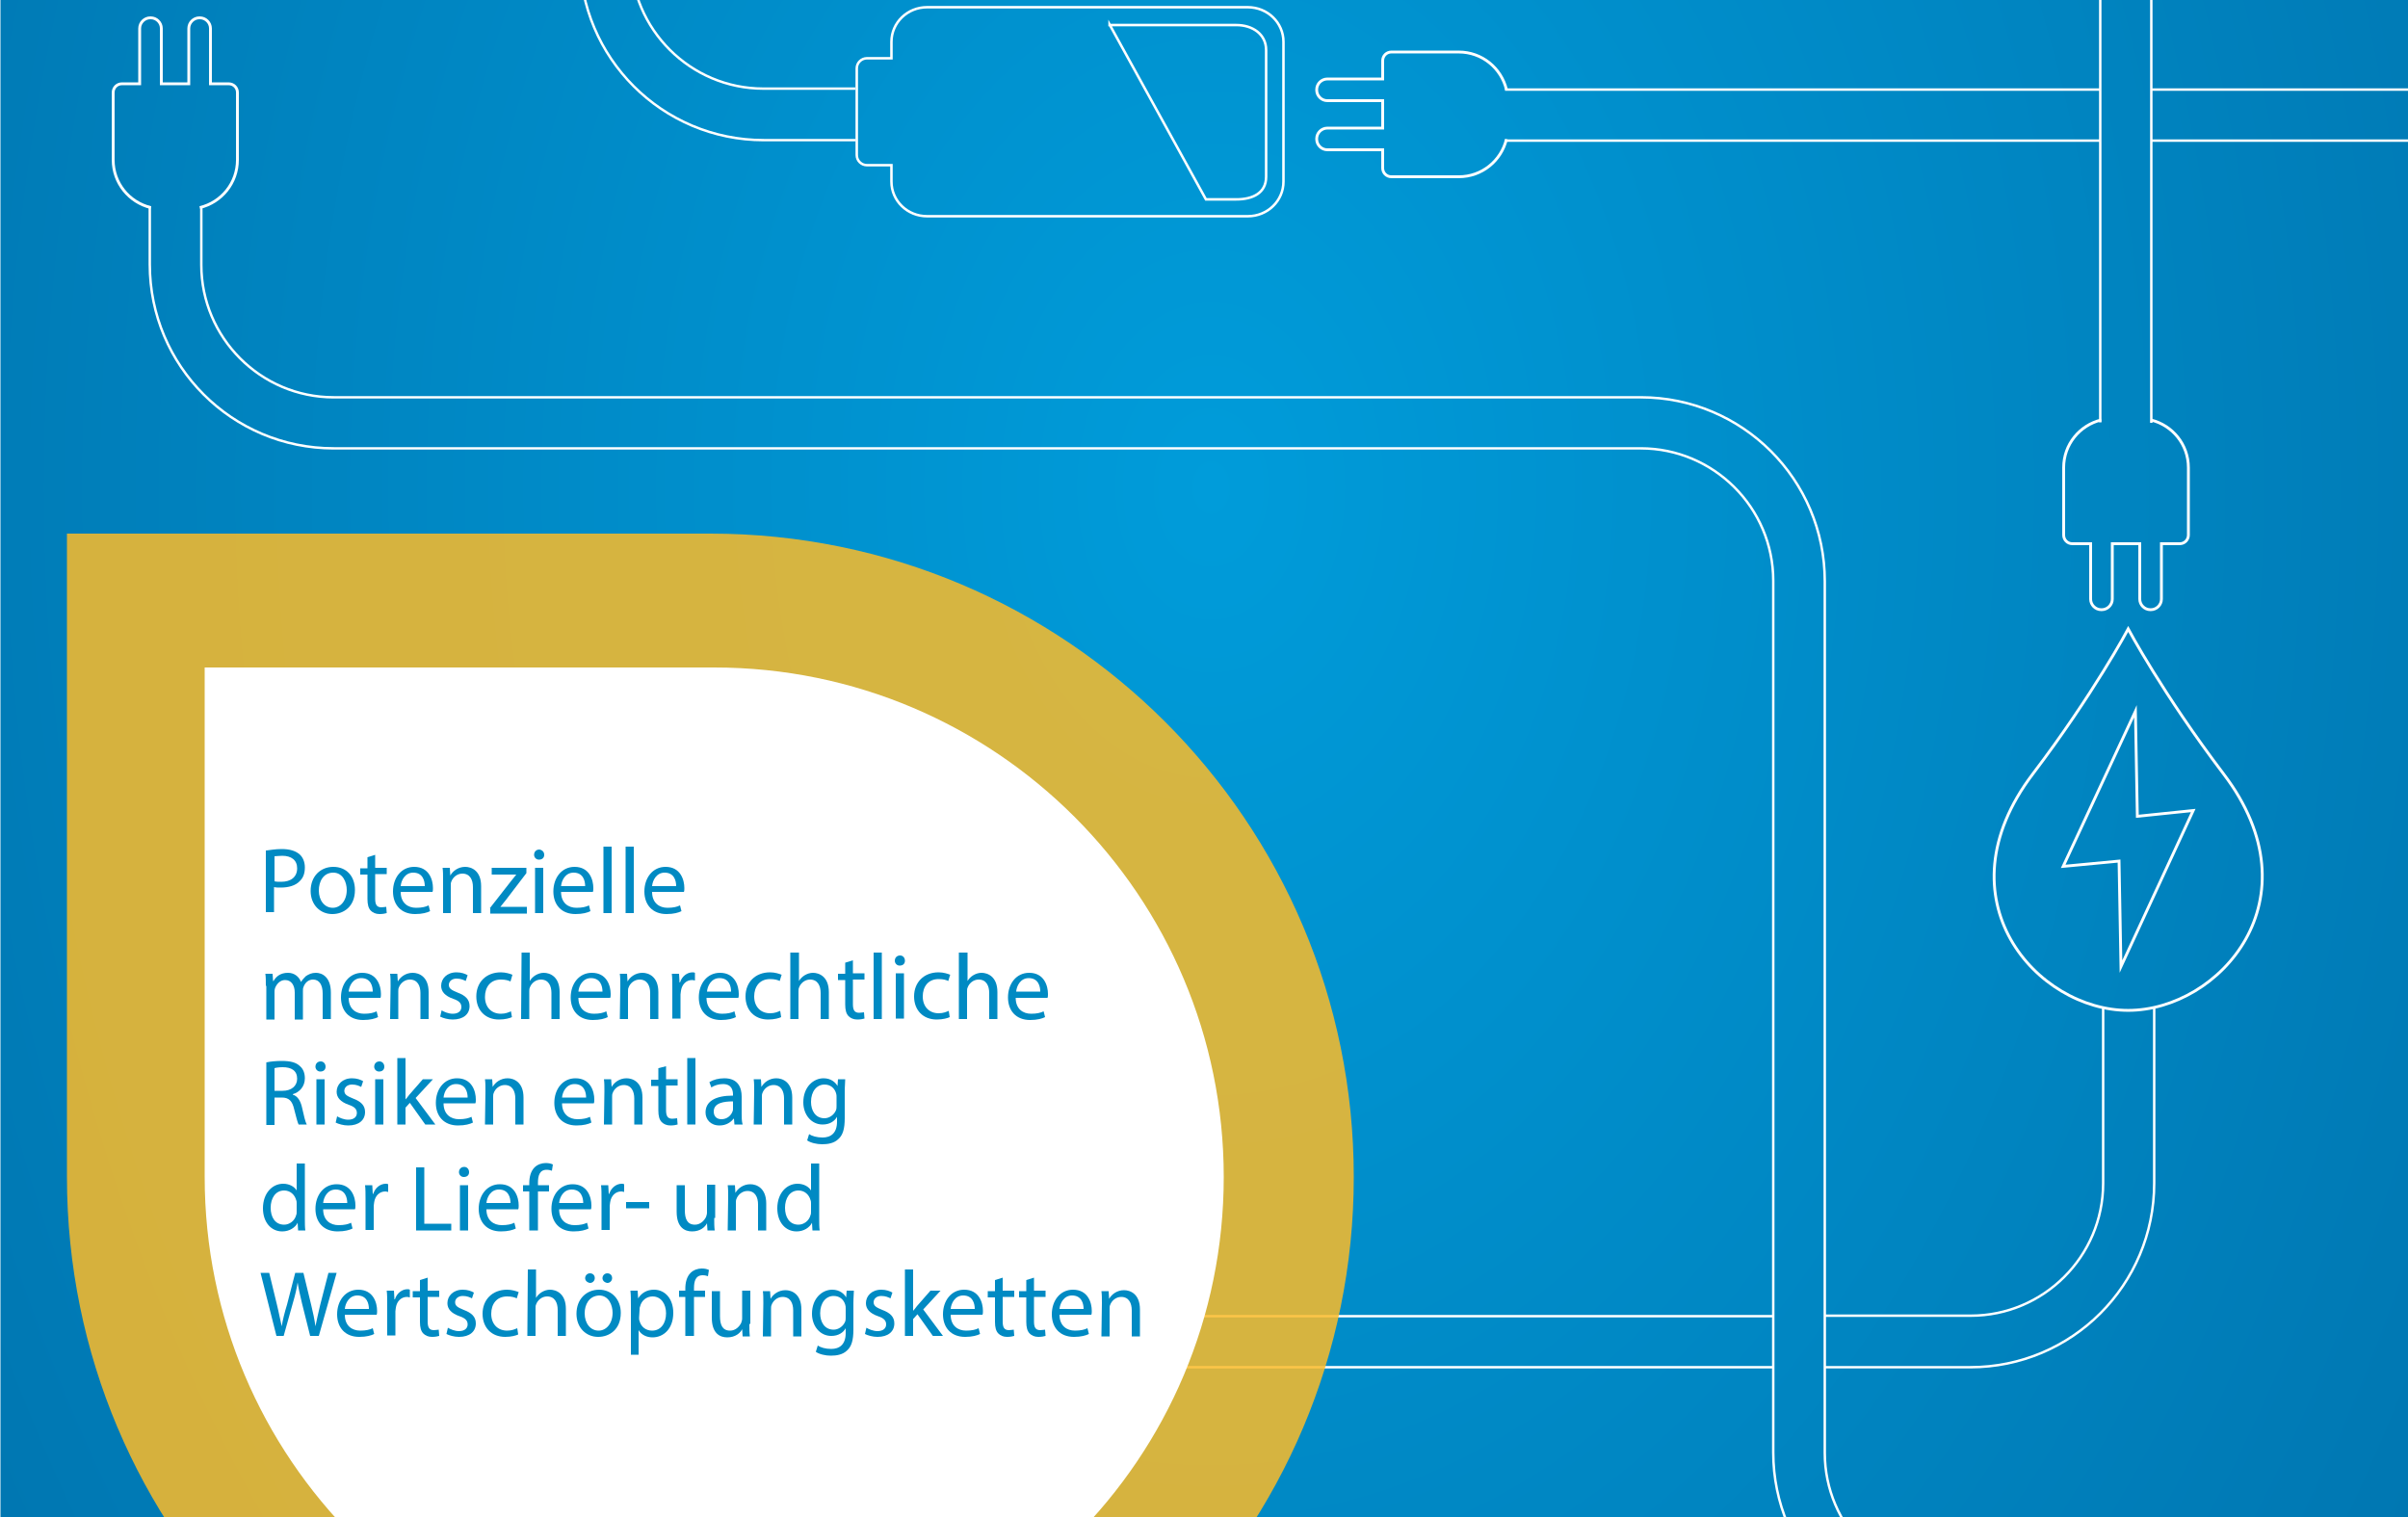 <?xml version="1.0" encoding="UTF-8"?>
<svg xmlns="http://www.w3.org/2000/svg" xmlns:xlink="http://www.w3.org/1999/xlink" version="1.1" id="Ebene_1" x="0px" y="0px" viewBox="0 0 500 315" style="enable-background:new 0 0 500 315;" xml:space="preserve">
<style type="text/css">
	
		.st0{clip-path:url(#SVGID_00000103977038706352203250000015707956713590308481_);fill:none;stroke:#FFFFFF;stroke-width:1.5;stroke-linecap:round;stroke-miterlimit:10;}
	
		.st1{clip-path:url(#SVGID_00000059271474030634271020000005335423221343241379_);fill:none;stroke:#FFFFFF;stroke-width:1.5;stroke-miterlimit:10;}
	.st2{fill:none;stroke:#FFFFFF;stroke-width:1.4;stroke-miterlimit:4;}
	.st3{clip-path:url(#SVGID_00000152260408291347183250000006340985839969497504_);fill:none;stroke:#FFFFFF;stroke-width:1.5;}
	
		.st4{clip-path:url(#SVGID_00000003803944904682361090000010387075476905164219_);fill:none;stroke:#FFFFFF;stroke-width:1.5;stroke-linejoin:round;stroke-miterlimit:10;}
	.st5{display:none;}
	.st6{display:inline;}
	
		.st7{clip-path:url(#SVGID_00000061455089203077517690000003433548924651366787_);fill:none;stroke:#FFFFFF;stroke-width:1.5;stroke-linecap:round;stroke-miterlimit:10;}
	.st8{display:inline;fill:#FFFFFF;}
	
		.st9{clip-path:url(#SVGID_00000060021323080958925590000015884982541006307769_);fill:none;stroke:#FFFFFF;stroke-width:1.5;stroke-linecap:round;stroke-miterlimit:10;}
	
		.st10{clip-path:url(#SVGID_00000041998024620635047850000005263221312956947110_);fill:none;stroke:#FFFFFF;stroke-width:1.5;stroke-linecap:round;stroke-miterlimit:10;}
	.st11{display:inline;fill:none;stroke:#FFFFFF;stroke-width:1.5;}
	.st12{clip-path:url(#SVGID_00000168082645249287172410000002913651393317568164_);fill:none;stroke:#FFFFFF;stroke-width:1.5;}
	
		.st13{clip-path:url(#SVGID_00000002359491444888341930000018242360928391531455_);fill:none;stroke:#FFFFFF;stroke-width:1.3;stroke-linecap:round;stroke-miterlimit:10;}
	.st14{display:inline;fill:none;stroke:#FFFFFF;stroke-width:1.3;}
	
		.st15{clip-path:url(#SVGID_00000003792611463162114580000006224535917071859088_);fill:none;stroke:#FFFFFF;stroke-width:1.3;stroke-linecap:round;stroke-miterlimit:10;}
	
		.st16{clip-path:url(#SVGID_00000121965958060160016890000016734016736858531731_);fill:none;stroke:#FFFFFF;stroke-width:1.3;stroke-linecap:round;stroke-miterlimit:10;}
	.st17{display:inline;fill:none;}
	.st18{clip-path:url(#SVGID_00000146460610909973019900000012326493239256673685_);fill:none;stroke:#FFFFFF;stroke-width:1.5;}
	.st19{clip-path:url(#SVGID_00000121257672108271064320000000916968650326476446_);fill:none;stroke:#FFFFFF;stroke-width:1.5;}
	.st20{clip-path:url(#SVGID_00000067223166783481162110000008717411716180574884_);}
	
		.st21{clip-path:url(#SVGID_00000011028663519702179990000013013979826067596454_);fill:url(#SVGID_00000061466982686524044830000001633038925818896536_);}
	.st22{clip-path:url(#SVGID_00000047777093471305484110000014604751495238477239_);}
	
		.st23{clip-path:url(#SVGID_00000096763045471788871800000010960367484705812385_);fill:none;stroke:#FFFFFF;stroke-width:0.591;stroke-miterlimit:10;}
	
		.st24{clip-path:url(#SVGID_00000147217932564042112820000010384658373295429820_);fill:none;stroke:#FFFFFF;stroke-width:0.591;stroke-miterlimit:10;}
	
		.st25{clip-path:url(#SVGID_00000076604850002921579390000003294281803234136744_);fill:none;stroke:#FFFFFF;stroke-width:0.591;stroke-miterlimit:10;}
	
		.st26{clip-path:url(#SVGID_00000145765572522356777280000016635416367039607999_);fill:none;stroke:#FFFFFF;stroke-width:0.591;stroke-miterlimit:10;}
	
		.st27{clip-path:url(#SVGID_00000117642084618501801720000000670752623820383367_);fill:none;stroke:#FFFFFF;stroke-width:0.591;stroke-miterlimit:10;}
	
		.st28{clip-path:url(#SVGID_00000137816656943177402690000007765444742950753966_);fill:none;stroke:#FFFFFF;stroke-width:0.591;stroke-miterlimit:10;}
	
		.st29{clip-path:url(#SVGID_00000049212168208732169120000007641841662169642687_);fill:none;stroke:#FFFFFF;stroke-width:0.591;stroke-miterlimit:10;}
	
		.st30{clip-path:url(#SVGID_00000181079375429502314360000004150197139262824079_);fill:none;stroke:#FFFFFF;stroke-width:0.591;stroke-miterlimit:10;}
	
		.st31{clip-path:url(#SVGID_00000041981715685032601600000008622294557310855607_);fill:none;stroke:#FFFFFF;stroke-width:0.591;stroke-miterlimit:10;}
	
		.st32{clip-path:url(#SVGID_00000128454181020540807190000015889265360480871594_);fill:none;stroke:#FFFFFF;stroke-width:0.591;stroke-miterlimit:10;}
	
		.st33{clip-path:url(#SVGID_00000177466290851959796470000018011611594787335827_);fill:none;stroke:#FFFFFF;stroke-width:0.591;stroke-miterlimit:10;}
	
		.st34{clip-path:url(#SVGID_00000057144063761968314660000014150087581320964764_);fill:none;stroke:#FFFFFF;stroke-width:0.591;stroke-miterlimit:10;}
	
		.st35{clip-path:url(#SVGID_00000102507191782298133690000007479768557939103636_);fill:none;stroke:#FFFFFF;stroke-width:0.591;stroke-miterlimit:10;}
	
		.st36{clip-path:url(#SVGID_00000012435866879238890330000009543126740972788918_);fill:none;stroke:#FFFFFF;stroke-width:0.521;stroke-miterlimit:10;}
	
		.st37{clip-path:url(#SVGID_00000135653170737542193230000012453434737762637234_);fill:none;stroke:#FFFFFF;stroke-width:0.591;stroke-miterlimit:10;}
	
		.st38{clip-path:url(#SVGID_00000070092740706413663810000008817940183438211752_);fill:none;stroke:#FFFFFF;stroke-width:0.591;stroke-miterlimit:10;}
	
		.st39{clip-path:url(#SVGID_00000114031395093812006590000007057763761101053090_);fill:none;stroke:#FFFFFF;stroke-width:0.591;stroke-miterlimit:10;}
	
		.st40{clip-path:url(#SVGID_00000142162962460627256860000005331588414504723639_);fill:none;stroke:#FFFFFF;stroke-width:0.591;stroke-miterlimit:10;}
	.st41{clip-path:url(#SVGID_00000141428503537424443510000004581606114832241324_);fill:none;stroke:#FFFFFF;stroke-width:0.507;}
	.st42{clip-path:url(#SVGID_00000098929854595118731190000002868130041053254565_);fill:none;stroke:#FFFFFF;stroke-width:0.507;}
	.st43{clip-path:url(#SVGID_00000029007809475194206250000000841218532523549065_);fill:none;stroke:#FFFFFF;stroke-width:0.507;}
	.st44{clip-path:url(#SVGID_00000112596889766916808670000000163050897699749816_);fill:none;stroke:#FFFFFF;stroke-width:0.507;}
	.st45{clip-path:url(#SVGID_00000129187025289484547260000000801043027296258992_);fill:none;stroke:#FFFFFF;stroke-width:0.507;}
	.st46{clip-path:url(#SVGID_00000101807633098563539820000000700466501699984305_);fill:none;stroke:#FFFFFF;stroke-width:0.507;}
	.st47{clip-path:url(#SVGID_00000100369454713087753080000013618393236359907766_);}
	.st48{clip-path:url(#SVGID_00000128443937319487825230000015148399116496039322_);fill:none;stroke:#FFFFFF;stroke-width:0.507;}
	.st49{clip-path:url(#SVGID_00000127043960812086966850000003264613866184470183_);fill:none;stroke:#FFFFFF;stroke-width:0.507;}
	.st50{clip-path:url(#SVGID_00000055704566017573101320000000220615803165219738_);fill:none;stroke:#FFFFFF;stroke-width:0.507;}
	.st51{clip-path:url(#SVGID_00000147215760113667850420000006981433835390597558_);fill:none;stroke:#FFFFFF;stroke-width:0.507;}
	.st52{clip-path:url(#SVGID_00000143613557936750055650000006328900885567139500_);fill:none;stroke:#FFFFFF;stroke-width:0.507;}
	.st53{clip-path:url(#SVGID_00000139277854173776822790000014108790810807017131_);fill:none;stroke:#FFFFFF;stroke-width:0.507;}
	.st54{clip-path:url(#SVGID_00000099658455889935663440000012747613749612342922_);fill:none;stroke:#FFFFFF;stroke-width:0.507;}
	.st55{clip-path:url(#SVGID_00000051363616213500797600000016309665365993806238_);fill:none;stroke:#FFFFFF;stroke-width:0.507;}
	.st56{clip-path:url(#SVGID_00000013911781309440753740000017341982155079212423_);}
	.st57{opacity:0.85;clip-path:url(#SVGID_00000058559771620825367500000008137565828883795589_);}
	.st58{filter:url(#Adobe_OpacityMaskFilter);}
	.st59{clip-path:url(#SVGID_00000013887367202922035380000000346841676639861135_);}
	
		.st60{clip-path:url(#SVGID_00000043440587692323594420000000343223881936359048_);fill:url(#SVGID_00000176724039091947533550000010019127985350427319_);}
	
		.st61{clip-path:url(#SVGID_00000013887367202922035380000000346841676639861135_);mask:url(#SVGID_00000116933368997974228630000005728063726013266565_);}
	.st62{clip-path:url(#SVGID_00000077316474636655607570000017732815038340582309_);fill:#FBBB28;}
	.st63{clip-path:url(#SVGID_00000120549852780236714690000010511082389974872707_);fill:#FFFFFF;}
	.st64{display:none;clip-path:url(#SVGID_00000171711033157096088520000000630167983724486581_);}
	.st65{display:none;clip-path:url(#SVGID_00000109715292567343934440000000716625504742628233_);}
	.st66{clip-path:url(#SVGID_00000070815751013648440910000012852349368050957704_);}
	.st67{fill:#008AC3;}
	.st68{clip-path:url(#SVGID_00000018918898271497712740000002005119199399183513_);}
	.st69{clip-path:url(#SVGID_00000070824433584783092900000017467592175200360075_);}
	.st70{clip-path:url(#SVGID_00000111188243012268109890000013417998902319982213_);}
	.st71{clip-path:url(#SVGID_00000021818984942955647790000017490584845049836956_);}
</style>
<g id="Ebene_4">
	<g>
		<g>
			<g>
				<g>
					<defs>
						<rect id="SVGID_1_" x="321.1" y="178.7" width="154.3" height="192.9"></rect>
					</defs>
					<clipPath id="SVGID_00000153685715383989196720000007046760612118443953_">
						<use xlink:href="#SVGID_1_" style="overflow:visible;"></use>
					</clipPath>
					
						<path style="clip-path:url(#SVGID_00000153685715383989196720000007046760612118443953_);fill:none;stroke:#FFFFFF;stroke-width:1.5;stroke-linecap:round;stroke-miterlimit:10;" d="       M440.2,343.4L440.2,343.4c-0.7,0-1.5-0.3-2-0.8l-10.9-10.9 M463.4,321.2l-21.3,21.3c-0.5,0.5-1.2,0.8-1.9,0.8"></path>
				</g>
			</g>
		</g>
		<g>
			<g>
				<g>
					<defs>
						<rect id="SVGID_00000094583139080951587550000018419685381183109530_" x="321.1" y="178.7" width="154.3" height="192.9"></rect>
					</defs>
					<clipPath id="SVGID_00000137096114747819596860000017477372329069718956_">
						<use xlink:href="#SVGID_00000094583139080951587550000018419685381183109530_" style="overflow:visible;"></use>
					</clipPath>
					
						<path style="clip-path:url(#SVGID_00000137096114747819596860000017477372329069718956_);fill:none;stroke:#FFFFFF;stroke-width:1.5;stroke-miterlimit:10;" d="       M414.6,305.6v19.1c0,18.5,11.2,35.5,29.4,44.6c18.2-9.1,29.4-26,29.4-44.6v-19.1H414.6z"></path>
				</g>
			</g>
		</g>
	</g>
	
		<rect x="397.6" y="236.7" transform="matrix(0.707 -0.707 0.707 0.707 -57.819 361.905)" class="st2" width="20.7" height="28.1"></rect>
	
		<rect x="339.9" y="276.3" transform="matrix(0.707 -0.707 0.707 0.707 -90.275 348.373)" class="st2" width="71" height="13.7"></rect>
	
		<rect x="407.6" y="259.5" transform="matrix(0.707 -0.707 0.707 0.707 -63.112 374.75)" class="st2" width="26.4" height="8.2"></rect>
	
		<rect x="381.9" y="233.8" transform="matrix(0.707 -0.707 0.707 0.707 -52.484 349.043)" class="st2" width="26.4" height="8.2"></rect>
	<g>
		<g>
			<g>
				<g>
					<defs>
						<rect id="SVGID_00000069397564824805184920000012046126670048805511_" x="321.1" y="178.7" width="154.3" height="192.9"></rect>
					</defs>
					<clipPath id="SVGID_00000033335312785410770580000016527807248299772323_">
						<use xlink:href="#SVGID_00000069397564824805184920000012046126670048805511_" style="overflow:visible;"></use>
					</clipPath>
					
						<polyline style="clip-path:url(#SVGID_00000033335312785410770580000016527807248299772323_);fill:none;stroke:#FFFFFF;stroke-width:1.5;" points="       454.6,295.3 454.6,211 438,194.2 424.3,180.8 323.1,180.8 323.1,350.7 408.3,350.7      "></polyline>
				</g>
			</g>
		</g>
		<g>
			<g>
				<g>
					<defs>
						<rect id="SVGID_00000006709954808196635220000005887774733077011376_" x="321.1" y="178.7" width="154.3" height="192.9"></rect>
					</defs>
					<clipPath id="SVGID_00000074424024711905277540000017927866552352526986_">
						<use xlink:href="#SVGID_00000006709954808196635220000005887774733077011376_" style="overflow:visible;"></use>
					</clipPath>
					
						<polyline style="clip-path:url(#SVGID_00000074424024711905277540000017927866552352526986_);fill:none;stroke:#FFFFFF;stroke-width:1.5;stroke-linejoin:round;stroke-miterlimit:10;" points="       423.1,178.9 423.1,211.9 456.5,211.9      "></polyline>
				</g>
			</g>
		</g>
	</g>
</g>
<g id="Ebene_1_00000162319263777150231690000013114341996308701077_" class="st5">
	<g class="st6">
		<g>
			<g>
				<g>
					<defs>
						<rect id="SVGID_00000042714065754169134090000006602297358536994471_" x="147.7" y="187.5" width="204.5" height="194.8"></rect>
					</defs>
					<clipPath id="SVGID_00000134208202831024687190000008968505680083807622_">
						<use xlink:href="#SVGID_00000042714065754169134090000006602297358536994471_" style="overflow:visible;"></use>
					</clipPath>
					
						<path style="clip-path:url(#SVGID_00000134208202831024687190000008968505680083807622_);fill:none;stroke:#FFFFFF;stroke-width:1.5;stroke-linecap:round;stroke-miterlimit:10;" d="       M150.1,247.7h199.8 M210.9,206.4h78.2 M315.2,222.9h-26.1v-33.1h26.1V222.9z M210.9,222.9h-26.1v-33.1h26.1V222.9z        M150.1,247.7h199.8 M210.9,206.4h78.2 M315.2,222.9h-26.1v-33.1h26.1V222.9z M210.9,222.9h-26.1v-33.1h26.1V222.9z        M184.8,206.4h-34.7v173.5l199.7-0.4 M184.8,206.4h-34.7v173.5l199.7-0.4l0.1-173.1h-34.7"></path>
				</g>
			</g>
		</g>
	</g>
	<rect x="174.5" y="345.8" class="st8" width="15" height="15"></rect>
	<rect x="208.5" y="345.8" class="st8" width="15" height="15"></rect>
	<rect x="242.5" y="345.8" class="st8" width="15" height="15"></rect>
	<rect x="276.5" y="345.8" class="st8" width="15" height="15"></rect>
	<rect x="310.6" y="345.8" class="st8" width="15" height="15"></rect>
	<rect x="174.5" y="315" class="st8" width="15" height="15"></rect>
	<rect x="208.5" y="315" class="st8" width="15" height="15"></rect>
	<rect x="242.5" y="315" class="st8" width="15" height="15"></rect>
	<rect x="276.5" y="315" class="st8" width="15" height="15"></rect>
	<rect x="208.5" y="284.1" class="st8" width="15" height="15"></rect>
	<rect x="242.5" y="284.1" class="st8" width="15" height="15"></rect>
	<rect x="276.5" y="284.2" class="st8" width="15" height="15"></rect>
	<rect x="310.6" y="284.2" class="st8" width="15" height="15"></rect>
	<g class="st6">
		<g>
			<g>
				<g>
					<defs>
						<rect id="SVGID_00000138557639963341690290000001819775372116125883_" x="147.7" y="187.5" width="204.5" height="194.8"></rect>
					</defs>
					<clipPath id="SVGID_00000077310927498733002050000013054724745152470153_">
						<use xlink:href="#SVGID_00000138557639963341690290000001819775372116125883_" style="overflow:visible;"></use>
					</clipPath>
					
						<path style="clip-path:url(#SVGID_00000077310927498733002050000013054724745152470153_);fill:none;stroke:#FFFFFF;stroke-width:1.5;stroke-linecap:round;stroke-miterlimit:10;" d="       M317.8,327.8L317.8,327.8c-0.5,0-1-0.2-1.3-0.5l-7.2-7.2 M333.2,313.2l-14.1,14.1c-0.3,0.3-0.8,0.5-1.3,0.5"></path>
				</g>
			</g>
		</g>
	</g>
</g>
<g id="Ebene_3" class="st5">
	<g class="st6">
		<g>
			<g>
				<g>
					<defs>
						<rect id="SVGID_00000041290162033636122770000013909508019555703444_" x="321.4" y="165.4" width="153.6" height="204.3"></rect>
					</defs>
					<clipPath id="SVGID_00000081637168652010859620000013742880971235870105_">
						<use xlink:href="#SVGID_00000041290162033636122770000013909508019555703444_" style="overflow:visible;"></use>
					</clipPath>
					
						<path style="clip-path:url(#SVGID_00000081637168652010859620000013742880971235870105_);fill:none;stroke:#FFFFFF;stroke-width:1.5;stroke-linecap:round;stroke-miterlimit:10;" d="       M438.8,351.7L438.8,351.7c-0.7,0-1.4-0.3-2-0.8L426,340.1 M461.9,329.7l-21.2,21.1c-0.5,0.5-1.2,0.8-1.9,0.8"></path>
				</g>
			</g>
		</g>
	</g>
	<polyline class="st11" points="453.9,303.3 453.9,189.6 416.9,189.6  "></polyline>
	<g class="st6">
		<g>
			<g>
				<g>
					<defs>
						<rect id="SVGID_00000143591055673466963250000006554915773327307430_" x="321.4" y="165.4" width="153.6" height="204.3"></rect>
					</defs>
					<clipPath id="SVGID_00000183947148630586915740000010170217634171763855_">
						<use xlink:href="#SVGID_00000143591055673466963250000006554915773327307430_" style="overflow:visible;"></use>
					</clipPath>
					
						<circle style="clip-path:url(#SVGID_00000183947148630586915740000010170217634171763855_);fill:none;stroke:#FFFFFF;stroke-width:1.5;" cx="444.4" cy="339.2" r="28.5"></circle>
				</g>
			</g>
		</g>
		<g>
			<g>
				<g>
					<defs>
						<rect id="SVGID_00000033338129982816276540000005138324200143095447_" x="321.4" y="165.4" width="153.6" height="204.3"></rect>
					</defs>
					<clipPath id="SVGID_00000055692105531177111730000013645083698545873290_">
						<use xlink:href="#SVGID_00000033338129982816276540000005138324200143095447_" style="overflow:visible;"></use>
					</clipPath>
					
						<path style="clip-path:url(#SVGID_00000055692105531177111730000013645083698545873290_);fill:none;stroke:#FFFFFF;stroke-width:1.3;stroke-linecap:round;stroke-miterlimit:10;" d="       M352.5,261.1L352.5,261.1c-0.4,0-0.8-0.2-1-0.4l-5-5.8 M365.4,250.1l-11.9,10.5c-0.3,0.3-0.6,0.4-1,0.4"></path>
				</g>
			</g>
		</g>
	</g>
	<polyline class="st14" points="360.6,250.2 360.6,247.2 341.6,247.2 341.6,266.1 360.6,266.1 360.6,258.8  "></polyline>
	<g class="st6">
		<g>
			<g>
				<g>
					<defs>
						<rect id="SVGID_00000018227770959294701920000008039716264555726268_" x="321.4" y="165.4" width="153.6" height="204.3"></rect>
					</defs>
					<clipPath id="SVGID_00000008128104619035563760000003739212974456082585_">
						<use xlink:href="#SVGID_00000018227770959294701920000008039716264555726268_" style="overflow:visible;"></use>
					</clipPath>
					
						<path style="clip-path:url(#SVGID_00000008128104619035563760000003739212974456082585_);fill:none;stroke:#FFFFFF;stroke-width:1.3;stroke-linecap:round;stroke-miterlimit:10;" d="       M352.5,294.7L352.5,294.7c-0.4,0-0.8-0.2-1-0.4l-5-5.8 M365.4,283.7l-11.9,10.5c-0.3,0.3-0.6,0.4-1,0.4"></path>
				</g>
			</g>
		</g>
	</g>
	<polyline class="st14" points="360.6,283.8 360.6,280.8 341.6,280.8 341.6,299.7 360.6,299.7 360.6,292.4  "></polyline>
	<g class="st6">
		<g>
			<g>
				<g>
					<defs>
						<rect id="SVGID_00000164509026464209381960000011394318935912784295_" x="321.4" y="165.4" width="153.6" height="204.3"></rect>
					</defs>
					<clipPath id="SVGID_00000171677812038873696530000003810655869163369113_">
						<use xlink:href="#SVGID_00000164509026464209381960000011394318935912784295_" style="overflow:visible;"></use>
					</clipPath>
					
						<path style="clip-path:url(#SVGID_00000171677812038873696530000003810655869163369113_);fill:none;stroke:#FFFFFF;stroke-width:1.3;stroke-linecap:round;stroke-miterlimit:10;" d="       M352.5,328.2L352.5,328.2c-0.4,0-0.8-0.2-1-0.4l-5-5.8 M365.4,317.3l-11.9,10.5c-0.3,0.3-0.6,0.4-1,0.4"></path>
				</g>
			</g>
		</g>
	</g>
	<polyline class="st14" points="360.6,317.4 360.6,314.3 341.6,314.3 341.6,333.3 360.6,333.3 360.6,326  "></polyline>
	<line class="st11" x1="377.5" y1="249.5" x2="434.9" y2="249.5"></line>
	<line class="st11" x1="377.5" y1="256.4" x2="424.5" y2="256.4"></line>
	<line class="st11" x1="377.5" y1="263" x2="434.9" y2="263"></line>
	<line class="st11" x1="377.2" y1="283.6" x2="434.6" y2="283.6"></line>
	<line class="st11" x1="377.2" y1="290.5" x2="424.2" y2="290.5"></line>
	<line class="st11" x1="377.2" y1="297" x2="434.6" y2="297"></line>
	<line class="st11" x1="376.8" y1="317.3" x2="417.4" y2="317.3"></line>
	<line class="st11" x1="376.8" y1="324.2" x2="408.4" y2="324.2"></line>
	<line class="st11" x1="376.8" y1="330.7" x2="411.1" y2="330.7"></line>
	<line class="st11" x1="344.9" y1="227.5" x2="430" y2="227.5"></line>
	<line class="st11" x1="340" y1="219.8" x2="434.9" y2="219.8"></line>
	<polygon class="st17" points="359.3,181.9 360.7,200.1 416.7,200.1 418.1,181.9  "></polygon>
	<polygon class="st11" points="359.3,181.9 360.7,200.1 416.7,200.1 418.1,181.9  "></polygon>
	<g class="st6">
		<g>
			<g>
				<g>
					<defs>
						<rect id="SVGID_00000121981026719150280530000005015157080771564707_" x="321.4" y="165.4" width="153.6" height="204.3"></rect>
					</defs>
					<clipPath id="SVGID_00000036952145297370438740000015307268583909216939_">
						<use xlink:href="#SVGID_00000121981026719150280530000005015157080771564707_" style="overflow:visible;"></use>
					</clipPath>
					
						<circle style="clip-path:url(#SVGID_00000036952145297370438740000015307268583909216939_);fill:none;stroke:#FFFFFF;stroke-width:1.5;" cx="388.6" cy="174.5" r="7"></circle>
				</g>
			</g>
		</g>
		<g>
			<g>
				<g>
					<defs>
						<rect id="SVGID_00000105415961381415238050000004639765450687444153_" x="321.4" y="165.4" width="153.6" height="204.3"></rect>
					</defs>
					<clipPath id="SVGID_00000078038409375275886220000009218144828496305025_">
						<use xlink:href="#SVGID_00000105415961381415238050000004639765450687444153_" style="overflow:visible;"></use>
					</clipPath>
					
						<polyline style="clip-path:url(#SVGID_00000078038409375275886220000009218144828496305025_);fill:none;stroke:#FFFFFF;stroke-width:1.5;" points="       359,189.6 323.4,189.7 323.4,358.3 408,358.3      "></polyline>
				</g>
			</g>
		</g>
	</g>
</g>
<g>
	<g>
		<defs>
			<rect id="SVGID_00000013910096023131495850000003733348175077095600_" x="0.1" y="-255.2" width="502.8" height="653.2"></rect>
		</defs>
		<clipPath id="SVGID_00000056404503811454391550000011030027591345101224_">
			<use xlink:href="#SVGID_00000013910096023131495850000003733348175077095600_" style="overflow:visible;"></use>
		</clipPath>
		<g style="clip-path:url(#SVGID_00000056404503811454391550000011030027591345101224_);">
			<g>
				<defs>
					<rect id="SVGID_00000036236909277998797170000010248499706013570718_" x="0.1" y="-255.2" width="502.8" height="711"></rect>
				</defs>
				<clipPath id="SVGID_00000068661301229408572050000003024739245351110829_">
					<use xlink:href="#SVGID_00000036236909277998797170000010248499706013570718_" style="overflow:visible;"></use>
				</clipPath>
				
					<radialGradient id="SVGID_00000041979333073162817410000009132840661320493746_" cx="-753.434" cy="29.17" r="0.845" gradientTransform="matrix(452.616 0 0 634.919 341267.562 -18420.225)" gradientUnits="userSpaceOnUse">
					<stop offset="0" style="stop-color:#009CDA"></stop>
					<stop offset="0.978" style="stop-color:#006DA7"></stop>
					<stop offset="1" style="stop-color:#006DA7"></stop>
				</radialGradient>
				
					<rect x="0.1" y="-255.2" style="clip-path:url(#SVGID_00000068661301229408572050000003024739245351110829_);fill:url(#SVGID_00000041979333073162817410000009132840661320493746_);" width="502.8" height="711"></rect>
			</g>
		</g>
	</g>
	<g>
		<defs>
			<rect id="SVGID_00000119814156731077283690000008682167020687191703_" x="0.1" y="-255.2" width="502.8" height="653.2"></rect>
		</defs>
		<clipPath id="SVGID_00000080203147296445925090000008947916329917363637_">
			<use xlink:href="#SVGID_00000119814156731077283690000008682167020687191703_" style="overflow:visible;"></use>
		</clipPath>
	</g>
	<g>
		<defs>
			<rect id="SVGID_00000013179718857577354460000012949590446268222648_" x="0.1" y="-255.2" width="502.8" height="653.2"></rect>
		</defs>
		<clipPath id="SVGID_00000129901910935899544660000018226511256421562298_">
			<use xlink:href="#SVGID_00000013179718857577354460000012949590446268222648_" style="overflow:visible;"></use>
		</clipPath>
	</g>
	<g>
		<defs>
			<rect id="SVGID_00000119115654254266277830000018124417635465934009_" x="0.1" y="-255.2" width="502.8" height="653.2"></rect>
		</defs>
		<clipPath id="SVGID_00000059282929084604767270000010062224838876774315_">
			<use xlink:href="#SVGID_00000119115654254266277830000018124417635465934009_" style="overflow:visible;"></use>
		</clipPath>
	</g>
	<g>
		<defs>
			<rect id="SVGID_00000132774741876441592820000016375161873418177187_" x="0.1" y="-255.2" width="502.8" height="653.2"></rect>
		</defs>
		<clipPath id="SVGID_00000113353263303721341210000018136429012305758121_">
			<use xlink:href="#SVGID_00000132774741876441592820000016375161873418177187_" style="overflow:visible;"></use>
		</clipPath>
		<g style="clip-path:url(#SVGID_00000113353263303721341210000018136429012305758121_);">
			<g>
				<defs>
					<rect id="SVGID_00000069374639693752423620000010228473796925131170_" x="0.1" y="-255.2" width="502.8" height="711"></rect>
				</defs>
				<clipPath id="SVGID_00000174597054147611724600000001211312054379479988_">
					<use xlink:href="#SVGID_00000069374639693752423620000010228473796925131170_" style="overflow:visible;"></use>
				</clipPath>
				
					<path style="clip-path:url(#SVGID_00000174597054147611724600000001211312054379479988_);fill:none;stroke:#FFFFFF;stroke-width:0.591;stroke-miterlimit:10;" d="      M411.6-157.4c-13.1,1.1-22.9,12.6-21.8,25.7c1.1,13.1,12.6,22.9,25.7,21.8c13.1-1.1,22.9-12.6,21.8-25.7      S424.7-158.5,411.6-157.4"></path>
			</g>
			<g>
				<defs>
					<rect id="SVGID_00000020384474150906844780000011321518628976158638_" x="0.1" y="-255.2" width="502.8" height="711"></rect>
				</defs>
				<clipPath id="SVGID_00000030468258644187212750000008500870077101857687_">
					<use xlink:href="#SVGID_00000020384474150906844780000011321518628976158638_" style="overflow:visible;"></use>
				</clipPath>
				
					<path style="clip-path:url(#SVGID_00000030468258644187212750000008500870077101857687_);fill:none;stroke:#FFFFFF;stroke-width:0.591;stroke-miterlimit:10;" d="      M403.7-102.8c-1.9-0.6-3.9,0.4-4.5,2.3l-3.3,10.3c-0.6,1.9,0.4,3.9,2.3,4.5c0.5,0.1,0.9,0.2,1.4,0.2c1.4-0.1,2.7-1.1,3.1-2.5      l3.3-10.3C406.6-100.2,405.6-102.2,403.7-102.8"></path>
			</g>
			<g>
				<defs>
					<rect id="SVGID_00000181089602727175107430000006568447974903409060_" x="0.1" y="-255.2" width="502.8" height="711"></rect>
				</defs>
				<clipPath id="SVGID_00000139987581033876870930000011997196728341148556_">
					<use xlink:href="#SVGID_00000181089602727175107430000006568447974903409060_" style="overflow:visible;"></use>
				</clipPath>
				
					<path style="clip-path:url(#SVGID_00000139987581033876870930000011997196728341148556_);fill:none;stroke:#FFFFFF;stroke-width:0.591;stroke-miterlimit:10;" d="      M433.2-103.3c-0.9-1.8-3.1-2.4-4.8-1.5c-1.8,0.9-2.4,3.1-1.5,4.8l4.9,9.6c0.7,1.3,2.1,2,3.5,1.9c0.5,0,0.9-0.2,1.3-0.4      c1.8-0.9,2.4-3.1,1.5-4.8L433.2-103.3z"></path>
			</g>
			<g>
				<defs>
					<rect id="SVGID_00000123407856947082689610000017736582187114257041_" x="0.1" y="-255.2" width="502.8" height="711"></rect>
				</defs>
				<clipPath id="SVGID_00000021116784881005431060000000259052952339381387_">
					<use xlink:href="#SVGID_00000123407856947082689610000017736582187114257041_" style="overflow:visible;"></use>
				</clipPath>
				
					<path style="clip-path:url(#SVGID_00000021116784881005431060000000259052952339381387_);fill:none;stroke:#FFFFFF;stroke-width:0.591;stroke-miterlimit:10;" d="      M423.4-164.4c0.5,0.1,0.9,0.2,1.4,0.2c1.4-0.1,2.7-1.1,3.1-2.5l3.3-10.3c0.6-1.9-0.4-3.9-2.3-4.5c-1.9-0.6-3.9,0.4-4.5,2.3      l-3.3,10.3C420.5-167,421.5-165,423.4-164.4"></path>
			</g>
			<g>
				<defs>
					<rect id="SVGID_00000057111042626449649630000015811868444449199758_" x="0.1" y="-255.2" width="502.8" height="711"></rect>
				</defs>
				<clipPath id="SVGID_00000072240613110400198330000010229979495931495068_">
					<use xlink:href="#SVGID_00000057111042626449649630000015811868444449199758_" style="overflow:visible;"></use>
				</clipPath>
				
					<path style="clip-path:url(#SVGID_00000072240613110400198330000010229979495931495068_);fill:none;stroke:#FFFFFF;stroke-width:0.591;stroke-miterlimit:10;" d="      M393.9-163.9c0.7,1.3,2.1,2,3.5,1.9c0.5,0,0.9-0.2,1.3-0.4c1.8-0.9,2.4-3.1,1.5-4.8l-4.9-9.6c-0.9-1.8-3.1-2.4-4.8-1.5      c-1.8,0.9-2.4,3.1-1.5,4.8L393.9-163.9z"></path>
			</g>
			<g>
				<defs>
					<rect id="SVGID_00000137115400269501666780000018040869624926825345_" x="0.1" y="-255.2" width="502.8" height="711"></rect>
				</defs>
				<clipPath id="SVGID_00000054946911142149706190000018163961186608671117_">
					<use xlink:href="#SVGID_00000137115400269501666780000018040869624926825345_" style="overflow:visible;"></use>
				</clipPath>
				
					<path style="clip-path:url(#SVGID_00000054946911142149706190000018163961186608671117_);fill:none;stroke:#FFFFFF;stroke-width:0.591;stroke-miterlimit:10;" d="      M459.1-122.8l-10.2-3.3c-1.9-0.6-3.9,0.4-4.5,2.3c-0.6,1.9,0.4,3.9,2.3,4.5l10.2,3.3c0.5,0.1,0.9,0.2,1.4,0.2      c1.4-0.1,2.7-1.1,3.1-2.5C462-120.2,460.9-122.2,459.1-122.8"></path>
			</g>
			<g>
				<defs>
					<rect id="SVGID_00000098928752461602648050000013851078228510209941_" x="0.1" y="-255.2" width="502.8" height="711"></rect>
				</defs>
				<clipPath id="SVGID_00000151518633795767661460000003561210407401753258_">
					<use xlink:href="#SVGID_00000098928752461602648050000013851078228510209941_" style="overflow:visible;"></use>
				</clipPath>
				
					<path style="clip-path:url(#SVGID_00000151518633795767661460000003561210407401753258_);fill:none;stroke:#FFFFFF;stroke-width:0.591;stroke-miterlimit:10;" d="      M453.4-158.1l-9.5,4.9c-1.8,0.9-2.4,3.1-1.5,4.8c0.7,1.3,2.1,2,3.5,1.9c0.5,0,0.9-0.2,1.3-0.4l9.5-4.9c1.8-0.9,2.4-3.1,1.5-4.8      C457.3-158.4,455.1-159.1,453.4-158.1"></path>
			</g>
			<g>
				<defs>
					<rect id="SVGID_00000021094219076049611550000004448049803302433173_" x="0.1" y="-255.2" width="502.8" height="711"></rect>
				</defs>
				<clipPath id="SVGID_00000129912852399135337910000012829054072912900761_">
					<use xlink:href="#SVGID_00000021094219076049611550000004448049803302433173_" style="overflow:visible;"></use>
				</clipPath>
				
					<path style="clip-path:url(#SVGID_00000129912852399135337910000012829054072912900761_);fill:none;stroke:#FFFFFF;stroke-width:0.591;stroke-miterlimit:10;" d="      M368-144.4l10.2,3.3c0.5,0.1,0.9,0.2,1.4,0.2c1.4-0.1,2.7-1.1,3.1-2.5c0.6-1.9-0.4-3.9-2.3-4.5l-10.2-3.3      c-1.9-0.6-3.9,0.4-4.5,2.3C365.1-147,366.1-145,368-144.4"></path>
			</g>
			<g>
				<defs>
					<rect id="SVGID_00000137835848722454711680000009992964954774536627_" x="0.1" y="-255.2" width="502.8" height="711"></rect>
				</defs>
				<clipPath id="SVGID_00000170995500849733108410000014123776362736706227_">
					<use xlink:href="#SVGID_00000137835848722454711680000009992964954774536627_" style="overflow:visible;"></use>
				</clipPath>
				
					<path style="clip-path:url(#SVGID_00000170995500849733108410000014123776362736706227_);fill:none;stroke:#FFFFFF;stroke-width:0.591;stroke-miterlimit:10;" d="      M373.7-109.1l9.5-4.9c1.8-0.9,2.4-3.1,1.5-4.8c-0.9-1.8-3.1-2.4-4.8-1.5l-9.5,4.9c-1.8,0.9-2.4,3.1-1.5,4.8      c0.7,1.3,2.1,2,3.5,1.9C372.8-108.7,373.3-108.8,373.7-109.1"></path>
			</g>
			<g>
				<defs>
					<rect id="SVGID_00000117643340446473833310000008143577636526069377_" x="0.1" y="-255.2" width="502.8" height="711"></rect>
				</defs>
				<clipPath id="SVGID_00000098909887798959910510000009461077388057523872_">
					<use xlink:href="#SVGID_00000117643340446473833310000008143577636526069377_" style="overflow:visible;"></use>
				</clipPath>
				
					<path style="clip-path:url(#SVGID_00000098909887798959910510000009461077388057523872_);fill:none;stroke:#FFFFFF;stroke-width:0.591;stroke-miterlimit:10;" d="      M34.9-89.3c2.6-0.2,5.1,1,6.6,3l4.1-1.7l1-1.2l3.4-49.2c0.2-1.2-0.7-2-1.9-1.9l-3.7,0.6c-0.9,0.1-1.4,0.7-1.3,1.3L33.5-89      C33.9-89.1,34.4-89.2,34.9-89.3z"></path>
			</g>
			<g>
				<defs>
					<rect id="SVGID_00000147207288054747819520000001837032476520331400_" x="0.1" y="-255.2" width="502.8" height="711"></rect>
				</defs>
				<clipPath id="SVGID_00000034794385499205852260000014103633448559942309_">
					<use xlink:href="#SVGID_00000147207288054747819520000001837032476520331400_" style="overflow:visible;"></use>
				</clipPath>
				
					<path style="clip-path:url(#SVGID_00000034794385499205852260000014103633448559942309_);fill:none;stroke:#FFFFFF;stroke-width:0.591;stroke-miterlimit:10;" d="      M80.7-46.7L42.8-79.9c-0.8,3-3.3,5.3-6.6,5.6c-0.2,0-0.4,0-0.7,0c-1.3,0-2.5-0.4-3.6-1L27.7-1.7h17.4l-3.6-63.1l35.7,24.1      c0.9,0.7,2.1,0.3,2.5-0.7l1.3-3.5C81.5-45.7,81.2-46.5,80.7-46.7z"></path>
			</g>
			<g>
				<defs>
					<rect id="SVGID_00000029753176573500030310000014352359069538135702_" x="0.1" y="-255.2" width="502.8" height="711"></rect>
				</defs>
				<clipPath id="SVGID_00000065060795680104073230000003947497609755941034_">
					<use xlink:href="#SVGID_00000029753176573500030310000014352359069538135702_" style="overflow:visible;"></use>
				</clipPath>
				
					<path style="clip-path:url(#SVGID_00000065060795680104073230000003947497609755941034_);fill:none;stroke:#FFFFFF;stroke-width:0.591;stroke-miterlimit:10;" d="      M28.1-81.1c-0.1-1.3,0.1-2.6,0.7-3.8l-3.7-2.8L23.5-88l-44.3,21.6c-1.1,0.4-1.3,1.6-0.7,2.6l2.4,2.9c0.5,0.7,1.3,0.8,1.8,0.5      l47.5-16.2C29-77.8,28.2-79.4,28.1-81.1z"></path>
			</g>
			<g>
				<defs>
					<rect id="SVGID_00000121959135935778368340000016170296120874449590_" x="0.1" y="-255.2" width="502.8" height="711"></rect>
				</defs>
				<clipPath id="SVGID_00000046336389951990508190000001477276819782375069_">
					<use xlink:href="#SVGID_00000121959135935778368340000016170296120874449590_" style="overflow:visible;"></use>
				</clipPath>
				
					<path style="clip-path:url(#SVGID_00000046336389951990508190000001477276819782375069_);fill:none;stroke:#FFFFFF;stroke-width:0.591;stroke-miterlimit:10;" d="      M30.6-81.4c0.2,2.7,2.6,4.7,5.4,4.5c2.7-0.2,4.7-2.6,4.5-5.4c-0.2-2.6-2.4-4.5-4.9-4.5c-0.1,0-0.3,0-0.4,0      c-1.3,0.1-2.5,0.7-3.4,1.7C30.9-84,30.5-82.7,30.6-81.4z"></path>
			</g>
			<g>
				<defs>
					<rect id="SVGID_00000111156916056670360970000004816145425640199070_" x="0.1" y="-255.2" width="502.8" height="711"></rect>
				</defs>
				<clipPath id="SVGID_00000017517476622149254800000011043734272395873690_">
					<use xlink:href="#SVGID_00000111156916056670360970000004816145425640199070_" style="overflow:visible;"></use>
				</clipPath>
				
					<path style="clip-path:url(#SVGID_00000017517476622149254800000011043734272395873690_);fill:none;stroke:#FFFFFF;stroke-width:0.521;stroke-miterlimit:10;" d="      M177.9,32.2v-18c0-1.2,1-2.1,2.1-2.1h5.1V8.7c0-4,3.3-7.2,7.4-7.2h66.6c4.1,0,7.4,3.2,7.4,7.2v29c0,4-3.3,7.2-7.4,7.2h-66.6      c-4.1,0-7.4-3.2-7.4-7.2v-3.4H180C178.9,34.3,177.9,33.4,177.9,32.2 M230.4,5.1l20,36.3h6.3c3.4,0,6.2-1.3,6.2-4.7V10.4      c0-3.3-2.8-5.2-6.2-5.2h-26.3V5.1z"></path>
			</g>
			<g>
				<defs>
					<rect id="SVGID_00000052824185285728241310000000864992662775012243_" x="0.1" y="-255.2" width="502.8" height="711"></rect>
				</defs>
				<clipPath id="SVGID_00000148642758728914557280000010400419099204167325_">
					<use xlink:href="#SVGID_00000052824185285728241310000000864992662775012243_" style="overflow:visible;"></use>
				</clipPath>
				
					<path style="clip-path:url(#SVGID_00000148642758728914557280000010400419099204167325_);fill:none;stroke:#FFFFFF;stroke-width:0.591;stroke-miterlimit:10;" d="      M440.4,200.7l-0.4-21.9l-11.6,1.1l15-32.2l0.4,21.8l11.6-1.2L440.4,200.7z M461.7,160.7c-12.6-16.6-19.8-30.1-19.8-30.1      s-7.2,13.5-19.8,30.1c-19.8,26.1,0.9,49.1,19.8,49.1l0,0l0,0C460.8,209.8,481.5,186.7,461.7,160.7z"></path>
			</g>
			<g>
				<defs>
					<rect id="SVGID_00000109729150636857738910000012518657071727735205_" x="0.1" y="-255.2" width="502.8" height="711"></rect>
				</defs>
				<clipPath id="SVGID_00000078726500962181504910000014076496506124321457_">
					<use xlink:href="#SVGID_00000109729150636857738910000012518657071727735205_" style="overflow:visible;"></use>
				</clipPath>
				
					<path style="clip-path:url(#SVGID_00000078726500962181504910000014076496506124321457_);fill:none;stroke:#FFFFFF;stroke-width:0.591;stroke-miterlimit:10;" d="      M31.3,43.1c-4.5-1.1-7.8-5.1-7.8-9.9v-14c0-1,0.8-1.8,1.8-1.8H29V5.9c0-1.2,1-2.2,2.2-2.2h0.1c1.2,0,2.2,1,2.2,2.2v11.5h5.7V5.9      c0-1.2,1-2.2,2.2-2.2h0.1c1.2,0,2.2,1,2.2,2.2v11.5h3.8c1,0,1.8,0.8,1.8,1.8v14c0,4.8-3.3,8.8-7.8,9.9"></path>
			</g>
			<g>
				<defs>
					<rect id="SVGID_00000041281720891396426400000018293504682901418431_" x="0.1" y="-255.2" width="502.8" height="711"></rect>
				</defs>
				<clipPath id="SVGID_00000046325452129906909310000008316446336411618443_">
					<use xlink:href="#SVGID_00000041281720891396426400000018293504682901418431_" style="overflow:visible;"></use>
				</clipPath>
				
					<path style="clip-path:url(#SVGID_00000046325452129906909310000008316446336411618443_);fill:none;stroke:#FFFFFF;stroke-width:0.591;stroke-miterlimit:10;" d="      M436.3,87.2c-4.5,1.1-7.8,5.1-7.8,9.9v14c0,1,0.8,1.8,1.8,1.8h3.8v11.5c0,1.2,1,2.2,2.2,2.2h0.1c1.2,0,2.2-1,2.2-2.2v-11.5h5.7      v11.5c0,1.2,1,2.2,2.2,2.2h0.1c1.2,0,2.2-1,2.2-2.2v-11.5h3.8c1,0,1.8-0.8,1.8-1.8v-14c0-4.8-3.3-8.8-7.8-9.9"></path>
			</g>
			<g>
				<defs>
					<rect id="SVGID_00000016045811487447812480000001174938194612957583_" x="0.1" y="-255.2" width="502.8" height="711"></rect>
				</defs>
				<clipPath id="SVGID_00000088099140260352807940000005427075365397532577_">
					<use xlink:href="#SVGID_00000016045811487447812480000001174938194612957583_" style="overflow:visible;"></use>
				</clipPath>
				
					<path style="clip-path:url(#SVGID_00000088099140260352807940000005427075365397532577_);fill:none;stroke:#FFFFFF;stroke-width:0.591;stroke-miterlimit:10;" d="      M312.8,28.9c-1.1,4.5-5.1,7.8-9.9,7.8h-14c-1,0-1.8-0.8-1.8-1.8v-3.8h-11.5c-1.2,0-2.2-1-2.2-2.2v-0.1c0-1.2,1-2.2,2.2-2.2h11.5      v-5.7h-11.5c-1.2,0-2.2-1-2.2-2.2v-0.1c0-1.2,1-2.2,2.2-2.2h11.5v-3.8c0-1,0.8-1.8,1.8-1.8h14c4.8,0,8.8,3.3,9.9,7.8"></path>
			</g>
			<g>
				<defs>
					<rect id="SVGID_00000067917345088719231540000001404006198853428907_" x="0.1" y="-255.2" width="502.8" height="711"></rect>
				</defs>
				<clipPath id="SVGID_00000039125652303477724320000007587964529762782895_">
					<use xlink:href="#SVGID_00000067917345088719231540000001404006198853428907_" style="overflow:visible;"></use>
				</clipPath>
				
					<path style="clip-path:url(#SVGID_00000039125652303477724320000007587964529762782895_);fill:none;stroke:#FFFFFF;stroke-width:0.507;" d="      M447.3,209.2v36.5c0,21.1-17.1,38.2-38.2,38.2H379"></path>
			</g>
			<g>
				<defs>
					<rect id="SVGID_00000002361562234040504620000003297353072050077321_" x="0.1" y="-255.2" width="502.8" height="711"></rect>
				</defs>
				<clipPath id="SVGID_00000016777038027156219960000000034272609745131440_">
					<use xlink:href="#SVGID_00000002361562234040504620000003297353072050077321_" style="overflow:visible;"></use>
				</clipPath>
				
					<path style="clip-path:url(#SVGID_00000016777038027156219960000000034272609745131440_);fill:none;stroke:#FFFFFF;stroke-width:0.507;" d="      M436.7,209.2v36.5c0,15.2-12.4,27.5-27.5,27.5H379"></path>
			</g>
			<g>
				<defs>
					<rect id="SVGID_00000052063474776018752480000011106978241940071061_" x="0.1" y="-255.2" width="502.8" height="711"></rect>
				</defs>
				<clipPath id="SVGID_00000181075616277297914740000005656114216361612467_">
					<use xlink:href="#SVGID_00000052063474776018752480000011106978241940071061_" style="overflow:visible;"></use>
				</clipPath>
				
					<path style="clip-path:url(#SVGID_00000181075616277297914740000005656114216361612467_);fill:none;stroke:#FFFFFF;stroke-width:0.507;" d="      M549.5,339.8H406.4c-21.1,0-38.2-17.1-38.2-38.2v-181c0-15.2-12.4-27.5-27.5-27.5h-91.2H69.3c-21.1,0-38.2-17.1-38.2-38.2v-2.2      v-9.9"></path>
			</g>
			<g>
				<defs>
					<rect id="SVGID_00000049938963365064122680000005343154529403292578_" x="0.1" y="-255.2" width="502.8" height="711"></rect>
				</defs>
				<clipPath id="SVGID_00000033358992029919302030000016078063149160545183_">
					<use xlink:href="#SVGID_00000049938963365064122680000005343154529403292578_" style="overflow:visible;"></use>
				</clipPath>
				
					<path style="clip-path:url(#SVGID_00000033358992029919302030000016078063149160545183_);fill:none;stroke:#FFFFFF;stroke-width:0.507;" d="      M549.5,329.2H406.4c-15.2,0-27.5-12.4-27.5-27.5v-181c0-21.1-17.1-38.2-38.2-38.2h-91.2H69.3c-15.2,0-27.5-12.4-27.5-27.5v-2.2      v-10"></path>
			</g>
		</g>
	</g>
	<g>
		<defs>
			<rect id="SVGID_00000143613383496083247080000014418116179523776401_" x="0.1" y="-255.2" width="502.8" height="653.2"></rect>
		</defs>
		<clipPath id="SVGID_00000123416820189664205330000015535000500563213751_">
			<use xlink:href="#SVGID_00000143613383496083247080000014418116179523776401_" style="overflow:visible;"></use>
		</clipPath>
		
			<polyline style="clip-path:url(#SVGID_00000123416820189664205330000015535000500563213751_);fill:none;stroke:#FFFFFF;stroke-width:0.507;" points="    436.1,29.2 374.3,29.2 312.5,29.2   "></polyline>
	</g>
	<g>
		<defs>
			<rect id="SVGID_00000150815578957142835430000012493587711047616650_" x="0.1" y="-255.2" width="502.8" height="653.2"></rect>
		</defs>
		<clipPath id="SVGID_00000062172612263578628310000016760435549898927013_">
			<use xlink:href="#SVGID_00000150815578957142835430000012493587711047616650_" style="overflow:visible;"></use>
		</clipPath>
		
			<polyline style="clip-path:url(#SVGID_00000062172612263578628310000016760435549898927013_);fill:none;stroke:#FFFFFF;stroke-width:0.507;" points="    436.1,18.6 374.3,18.6 312.5,18.6   "></polyline>
	</g>
	<g>
		<defs>
			<rect id="SVGID_00000142145896784515976320000005675304889115369124_" x="0.1" y="-255.2" width="502.8" height="653.2"></rect>
		</defs>
		<clipPath id="SVGID_00000176007550305607639300000002434347930477804441_">
			<use xlink:href="#SVGID_00000142145896784515976320000005675304889115369124_" style="overflow:visible;"></use>
		</clipPath>
		<g style="clip-path:url(#SVGID_00000176007550305607639300000002434347930477804441_);">
			<g>
				<defs>
					<rect id="SVGID_00000177459277998013295860000006487600277765261481_" x="0.1" y="-255.2" width="502.8" height="711"></rect>
				</defs>
				<clipPath id="SVGID_00000142175669775931146320000011851656177104288940_">
					<use xlink:href="#SVGID_00000177459277998013295860000006487600277765261481_" style="overflow:visible;"></use>
				</clipPath>
				
					<polyline style="clip-path:url(#SVGID_00000142175669775931146320000011851656177104288940_);fill:none;stroke:#FFFFFF;stroke-width:0.507;" points="      570.8,29.2 508.6,29.2 446.8,29.2     "></polyline>
			</g>
			<g>
				<defs>
					<rect id="SVGID_00000073713709740626840500000018386033181284249986_" x="0.1" y="-255.2" width="502.8" height="711"></rect>
				</defs>
				<clipPath id="SVGID_00000072983540900627489050000007215607280433140137_">
					<use xlink:href="#SVGID_00000073713709740626840500000018386033181284249986_" style="overflow:visible;"></use>
				</clipPath>
				
					<polyline style="clip-path:url(#SVGID_00000072983540900627489050000007215607280433140137_);fill:none;stroke:#FFFFFF;stroke-width:0.507;" points="      570.8,18.6 508.6,18.6 446.8,18.6     "></polyline>
			</g>
			<g>
				<defs>
					<rect id="SVGID_00000152226811348994452350000006408089813301672615_" x="0.1" y="-255.2" width="502.8" height="711"></rect>
				</defs>
				<clipPath id="SVGID_00000058556070812905165760000013662644417468218018_">
					<use xlink:href="#SVGID_00000152226811348994452350000006408089813301672615_" style="overflow:visible;"></use>
				</clipPath>
				
					<path style="clip-path:url(#SVGID_00000058556070812905165760000013662644417468218018_);fill:none;stroke:#FFFFFF;stroke-width:0.507;" d="      M654.5-39.7H474.3c-7.4,0-14.3,2.9-19.5,8.1s-8.1,12.1-8.1,19.5v30.6v3.7v7.4v58.2"></path>
			</g>
			<g>
				<defs>
					<rect id="SVGID_00000029025329387248016570000005341450745037620652_" x="0.1" y="-255.2" width="502.8" height="711"></rect>
				</defs>
				<clipPath id="SVGID_00000023985249326550879900000016626299426985825692_">
					<use xlink:href="#SVGID_00000029025329387248016570000005341450745037620652_" style="overflow:visible;"></use>
				</clipPath>
				
					<path style="clip-path:url(#SVGID_00000023985249326550879900000016626299426985825692_);fill:none;stroke:#FFFFFF;stroke-width:0.507;" d="      M654.5-50.4H474.3c-10.2,0-19.8,4-27,11.2s-11.2,16.8-11.2,27v30.6v3.7v7.4v58.2"></path>
			</g>
			<g>
				<defs>
					<rect id="SVGID_00000026843835831689333850000008343738899894545040_" x="0.1" y="-255.2" width="502.8" height="711"></rect>
				</defs>
				<clipPath id="SVGID_00000021830988756363473540000003294965365815735445_">
					<use xlink:href="#SVGID_00000026843835831689333850000008343738899894545040_" style="overflow:visible;"></use>
				</clipPath>
				
					<path style="clip-path:url(#SVGID_00000021830988756363473540000003294965365815735445_);fill:none;stroke:#FFFFFF;stroke-width:0.507;" d="      M330.2-188.7v51.5c0,21.1-17.1,38.2-38.2,38.2h-57.4h-76.1C143.3-99,131-86.6,131-71.5v5.6V-46v16.1v11.8v9      c0,15.2,12.4,27.5,27.5,27.5h19.1"></path>
			</g>
			<g>
				<defs>
					<rect id="SVGID_00000047768709647005650600000016267755395228179901_" x="0.1" y="-255.2" width="502.8" height="711"></rect>
				</defs>
				<clipPath id="SVGID_00000031203652573510284830000015259605342093146553_">
					<use xlink:href="#SVGID_00000047768709647005650600000016267755395228179901_" style="overflow:visible;"></use>
				</clipPath>
				
					<path style="clip-path:url(#SVGID_00000031203652573510284830000015259605342093146553_);fill:none;stroke:#FFFFFF;stroke-width:0.507;" d="      M319.6-188.7v51.5c0,15.2-12.4,27.5-27.5,27.5h-57.4h-76.1c-21.1,0-38.2,17.1-38.2,38.2v5.6V-46v16.1v11.8v9      c0,21.1,17.1,38.2,38.2,38.2h19.1"></path>
			</g>
		</g>
	</g>
	<g>
		<defs>
			<rect id="SVGID_00000033345819216281761520000008719909073312296846_" x="0.1" y="-255.2" width="502.8" height="653.2"></rect>
		</defs>
		<clipPath id="SVGID_00000012435661133046699100000018255294490715791488_">
			<use xlink:href="#SVGID_00000033345819216281761520000008719909073312296846_" style="overflow:visible;"></use>
		</clipPath>
		
			<polyline style="clip-path:url(#SVGID_00000012435661133046699100000018255294490715791488_);fill:none;stroke:#FFFFFF;stroke-width:0.507;" points="    368.1,283.9 367.1,283.9 132,283.9   "></polyline>
	</g>
	<g>
		<defs>
			<rect id="SVGID_00000037668742884022807700000004281040050743742905_" x="0.1" y="-255.2" width="502.8" height="653.2"></rect>
		</defs>
		<clipPath id="SVGID_00000073691677733207498230000009215407998967635854_">
			<use xlink:href="#SVGID_00000037668742884022807700000004281040050743742905_" style="overflow:visible;"></use>
		</clipPath>
		
			<polyline style="clip-path:url(#SVGID_00000073691677733207498230000009215407998967635854_);fill:none;stroke:#FFFFFF;stroke-width:0.507;" points="    368.1,273.3 367.1,273.3 132,273.3   "></polyline>
	</g>
	<g>
		<defs>
			<rect id="SVGID_00000093170734305329232910000013194582551966634429_" x="0.1" y="-255.2" width="502.8" height="653.2"></rect>
		</defs>
		<clipPath id="SVGID_00000133511094570667888130000014654604738426333067_">
			<use xlink:href="#SVGID_00000093170734305329232910000013194582551966634429_" style="overflow:visible;"></use>
		</clipPath>
		<g style="clip-path:url(#SVGID_00000133511094570667888130000014654604738426333067_);">
			<g>
				<defs>
					<rect id="SVGID_00000013192133460799738070000016483782920505068461_" x="0.1" y="-255.2" width="502.8" height="711"></rect>
				</defs>
				<clipPath id="SVGID_00000145042530089215026420000007270390903924263332_">
					<use xlink:href="#SVGID_00000013192133460799738070000016483782920505068461_" style="overflow:visible;"></use>
				</clipPath>
				<g style="opacity:0.85;clip-path:url(#SVGID_00000145042530089215026420000007270390903924263332_);">
					<g>
						<g>
							<defs>
								<rect id="SVGID_00000065759309779340168120000009429432036339528590_" x="7.1" y="104.9" width="341.1" height="332.6"></rect>
							</defs>
							<clipPath id="SVGID_00000124841973210254857970000008820772400533882299_">
								<use xlink:href="#SVGID_00000065759309779340168120000009429432036339528590_" style="overflow:visible;"></use>
							</clipPath>
							<defs>
								<filter id="Adobe_OpacityMaskFilter" filterUnits="userSpaceOnUse" x="7.1" y="104.9" width="341.1" height="332.6">
									<feColorMatrix type="matrix" values="1 0 0 0 0  0 1 0 0 0  0 0 1 0 0  0 0 0 1 0"></feColorMatrix>
								</filter>
							</defs>
							
								<mask maskUnits="userSpaceOnUse" x="7.1" y="104.9" width="341.1" height="332.6" id="SVGID_00000116933368997974228630000005728063726013266565_">
								<g class="st58">
									<g>
										<defs>
											<rect id="SVGID_00000010282134981852304550000010222144219396201405_" x="7.1" y="104.9" width="341.1" height="332.6"></rect>
										</defs>
										
											<clipPath id="SVGID_00000070116320063487938160000006313799427708013708_" style="clip-path:url(#SVGID_00000124841973210254857970000008820772400533882299_);">
											<use xlink:href="#SVGID_00000010282134981852304550000010222144219396201405_" style="overflow:visible;"></use>
										</clipPath>
										
											<linearGradient id="SVGID_00000033348187535845173740000016768694505274167952_" gradientUnits="userSpaceOnUse" x1="-756.596" y1="30.183" x2="-755.751" y2="30.183" gradientTransform="matrix(-206.09 -291.072 291.072 -206.09 -164460.125 -213626.453)">
											<stop offset="0" style="stop-color:#FFFFFF"></stop>
											<stop offset="1" style="stop-color:#000000"></stop>
										</linearGradient>
										
											<polygon style="clip-path:url(#SVGID_00000070116320063487938160000006313799427708013708_);fill:url(#SVGID_00000033348187535845173740000016768694505274167952_);" points="            121,598.3 -149.7,215.9 234.3,-56 505,326.4           "></polygon>
									</g>
								</g>
							</mask>
							
								<g style="clip-path:url(#SVGID_00000124841973210254857970000008820772400533882299_);mask:url(#SVGID_00000116933368997974228630000005728063726013266565_);">
								<g>
									<g>
										<defs>
											<rect id="SVGID_00000109011609644153460520000006563624648312376467_" x="7.1" y="104.9" width="341.1" height="332.6"></rect>
										</defs>
										<clipPath id="SVGID_00000093136443034389666010000007973557268417289130_">
											<use xlink:href="#SVGID_00000109011609644153460520000006563624648312376467_" style="overflow:visible;"></use>
										</clipPath>
										<path style="clip-path:url(#SVGID_00000093136443034389666010000007973557268417289130_);fill:#FBBB28;" d="M281.1,244.4            c0-73.8-59.8-133.6-133.6-133.6H13.9v133.6c0,73.8,59.8,133.6,133.6,133.6S281.1,318.2,281.1,244.4"></path>
									</g>
								</g>
							</g>
						</g>
					</g>
				</g>
			</g>
			<g>
				<defs>
					<rect id="SVGID_00000112629072230097376420000009486567600770215601_" x="0.1" y="-255.2" width="502.8" height="711"></rect>
				</defs>
				<clipPath id="SVGID_00000051361092469162368770000017828943549995527846_">
					<use xlink:href="#SVGID_00000112629072230097376420000009486567600770215601_" style="overflow:visible;"></use>
				</clipPath>
				<path style="clip-path:url(#SVGID_00000051361092469162368770000017828943549995527846_);fill:#FFFFFF;" d="M254.1,244.4      c0-58.4-47.4-105.8-105.8-105.8H42.5v105.8c0,58.4,47.4,105.8,105.8,105.8C206.8,350.2,254.1,302.8,254.1,244.4"></path>
			</g>
		</g>
	</g>
	<g>
		<defs>
			<rect id="SVGID_00000145764153876689615120000018329241006232343950_" x="0.1" y="-255.2" width="502.8" height="653.2"></rect>
		</defs>
		<clipPath id="SVGID_00000120530413010855284860000011885198823211305610_">
			<use xlink:href="#SVGID_00000145764153876689615120000018329241006232343950_" style="overflow:visible;"></use>
		</clipPath>
		<g style="display:none;clip-path:url(#SVGID_00000120530413010855284860000011885198823211305610_);">
			<path class="st6" d="M85.4,187.2l-0.8,2.5h-1l2.6-7.8h1.2l2.7,7.8H89l-0.8-2.5H85.4z M88,186.4l-0.8-2.2c-0.2-0.5-0.3-1-0.4-1.4     l0,0c-0.1,0.5-0.2,0.9-0.4,1.4l-0.8,2.3L88,186.4L88,186.4z"></path>
			<path class="st6" d="M95.9,188.2c0,0.6,0,1.1,0,1.5H95v-0.9l0,0c-0.3,0.5-0.9,1-1.9,1c-0.9,0-1.9-0.5-1.9-2.5V184h1v3.1     c0,1.1,0.3,1.8,1.2,1.8c0.7,0,1.2-0.5,1.3-0.9c0.1-0.2,0.1-0.3,0.1-0.5v-3.4h1v4.1H95.9z"></path>
			<path class="st6" d="M97.6,188.6c0.3,0.2,0.8,0.4,1.3,0.4c0.7,0,1.1-0.4,1.1-0.8c0-0.5-0.3-0.8-1-1c-1-0.4-1.5-0.9-1.5-1.6     c0-0.9,0.7-1.6,1.9-1.6c0.6,0,1.1,0.2,1.4,0.3l-0.3,0.7c-0.2-0.1-0.6-0.3-1.1-0.3c-0.6,0-0.9,0.3-0.9,0.8s0.3,0.7,1.1,0.9     c1,0.4,1.5,0.9,1.5,1.7c0,1-0.8,1.7-2.1,1.7c-0.6,0-1.2-0.2-1.6-0.4L97.6,188.6z"></path>
			<path class="st6" d="M107.2,184.1c0,0.4,0,0.9,0,1.5v3.2c0,1.3-0.3,2.1-0.8,2.6s-1.3,0.7-2,0.7s-1.4-0.2-1.9-0.5l0.3-0.8     c0.4,0.2,0.9,0.4,1.6,0.4c1,0,1.8-0.5,1.8-2v-0.6l0,0c-0.3,0.5-0.9,0.9-1.8,0.9c-1.4,0-2.4-1.2-2.4-2.7c0-1.9,1.2-3,2.5-3     c1,0,1.5,0.5,1.7,1l0,0V184L107.2,184.1L107.2,184.1z M106.2,186.3c0-0.2,0-0.3-0.1-0.5c-0.2-0.6-0.7-1.1-1.4-1.1     c-1,0-1.7,0.8-1.7,2.1c0,1.1,0.6,2,1.7,2c0.6,0,1.2-0.4,1.4-1c0.1-0.2,0.1-0.4,0.1-0.5V186.3z"></path>
			<path class="st6" d="M109.5,187.1c0,1.4,0.9,1.9,1.9,1.9c0.7,0,1.2-0.1,1.5-0.3l0.2,0.7c-0.4,0.2-1,0.3-1.9,0.3     c-1.7,0-2.8-1.1-2.8-2.8c0-1.7,1-3,2.6-3c1.8,0,2.3,1.6,2.3,2.6c0,0.2,0,0.4,0,0.5L109.5,187.1L109.5,187.1z M112.5,186.3     c0-0.6-0.3-1.7-1.4-1.7c-1,0-1.5,0.9-1.6,1.7H112.5z"></path>
			<path class="st6" d="M115.2,184.1l0.7,2.8c0.2,0.6,0.3,1.2,0.4,1.8l0,0c0.1-0.6,0.3-1.2,0.5-1.8l0.9-2.9h0.9l0.9,2.8     c0.2,0.7,0.4,1.3,0.5,1.8l0,0c0.1-0.6,0.2-1.2,0.4-1.8l0.8-2.8h1l-1.8,5.6h-0.9l-0.9-2.7c-0.2-0.6-0.4-1.2-0.5-1.8l0,0     c-0.1,0.7-0.3,1.2-0.5,1.9l-0.9,2.7h-0.9l-1.7-5.6H115.2z"></path>
			<path class="st6" d="M126.5,189.7l-0.1-0.7l0,0c-0.3,0.4-0.9,0.8-1.7,0.8c-1.1,0-1.7-0.8-1.7-1.6c0-1.4,1.2-2.1,3.4-2.1V186     c0-0.5-0.1-1.3-1.3-1.3c-0.5,0-1.1,0.2-1.5,0.4l-0.2-0.7c0.5-0.3,1.1-0.5,1.8-0.5c1.7,0,2.1,1.2,2.1,2.3v2.1c0,0.5,0,1,0.1,1.3     h-0.9V189.7z M123.7,182.5c0-0.3,0.3-0.6,0.6-0.6c0.3,0,0.6,0.3,0.6,0.6c0,0.3-0.2,0.6-0.6,0.6     C124,183.1,123.7,182.8,123.7,182.5z M126.4,186.8c-1.1,0-2.4,0.2-2.4,1.3c0,0.7,0.4,1,1,1c0.7,0,1.2-0.5,1.4-0.9     c0-0.1,0.1-0.2,0.1-0.3L126.4,186.8L126.4,186.8z M125.9,182.5c0-0.3,0.3-0.6,0.6-0.6c0.3,0,0.6,0.3,0.6,0.6     c0,0.3-0.2,0.6-0.6,0.6C126.1,183.1,125.9,182.8,125.9,182.5z"></path>
			<path class="st6" d="M129.1,181.5h1v3.5l0,0c0.2-0.3,0.4-0.5,0.7-0.7s0.7-0.3,1-0.3c0.8,0,2,0.5,2,2.4v3.3h-1v-3.2     c0-0.9-0.3-1.7-1.3-1.7c-0.7,0-1.2,0.5-1.4,1c-0.1,0.1-0.1,0.3-0.1,0.5v3.4h-1v-8.2H129.1z"></path>
			<path class="st6" d="M135.6,181.5h1v8.2h-1V181.5z"></path>
			<path class="st6" d="M139.7,182.5v1.6h1.5v0.8h-1.5v3c0,0.7,0.2,1.1,0.8,1.1c0.3,0,0.5,0,0.6-0.1v0.8c-0.2,0.1-0.5,0.1-0.9,0.1     c-0.5,0-0.9-0.2-1.1-0.4c-0.3-0.3-0.4-0.8-0.4-1.5v-3.1h-0.9V184h0.9v-1.3L139.7,182.5z"></path>
			<path class="st6" d="M143,187.1c0,1.4,0.9,1.9,1.9,1.9c0.7,0,1.2-0.1,1.5-0.3l0.2,0.7c-0.4,0.2-1,0.3-1.9,0.3     c-1.7,0-2.8-1.1-2.8-2.8c0-1.7,1-3,2.6-3c1.8,0,2.3,1.6,2.3,2.6c0,0.2,0,0.4,0,0.5L143,187.1L143,187.1z M146,186.3     c0-0.6-0.3-1.7-1.4-1.7c-1,0-1.5,0.9-1.6,1.7H146z"></path>
			<path class="st6" d="M150.8,188.5c0.5,0.3,1.1,0.5,1.8,0.5c1,0,1.6-0.5,1.6-1.3c0-0.7-0.4-1.1-1.5-1.5c-1.3-0.5-2.1-1.1-2.1-2.2     c0-1.2,1-2.1,2.5-2.1c0.8,0,1.4,0.2,1.7,0.4l-0.3,0.8c-0.3-0.1-0.8-0.4-1.5-0.4c-1.1,0-1.5,0.6-1.5,1.2c0,0.7,0.5,1.1,1.5,1.5     c1.3,0.5,2,1.1,2,2.3c0,1.2-0.9,2.2-2.7,2.2c-0.8,0-1.6-0.2-2-0.5L150.8,188.5z"></path>
			<path class="st6" d="M156.7,185.9c0-0.7,0-1.3,0-1.8h0.9v1l0,0c0.4-0.7,1.1-1.1,2-1.1c1.4,0,2.4,1.1,2.4,2.8c0,2-1.2,3-2.5,3     c-0.7,0-1.4-0.3-1.7-0.9l0,0v3h-1L156.7,185.9L156.7,185.9z M157.7,187.4c0,0.2,0,0.3,0,0.4c0.2,0.7,0.8,1.2,1.5,1.2     c1.1,0,1.7-0.9,1.7-2.2c0-1.1-0.6-2.1-1.7-2.1c-0.7,0-1.3,0.5-1.5,1.3c0,0.1-0.1,0.3-0.1,0.4v1H157.7z"></path>
			<path class="st6" d="M166.5,189.7l-0.1-0.7l0,0c-0.3,0.4-0.9,0.8-1.7,0.8c-1.1,0-1.7-0.8-1.7-1.6c0-1.4,1.2-2.1,3.4-2.1V186     c0-0.5-0.1-1.3-1.3-1.3c-0.5,0-1.1,0.2-1.5,0.4l-0.2-0.7c0.5-0.3,1.1-0.5,1.8-0.5c1.7,0,2.1,1.2,2.1,2.3v2.1c0,0.5,0,1,0.1,1.3     h-0.9V189.7z M166.3,186.8c-1.1,0-2.4,0.2-2.4,1.3c0,0.7,0.4,1,1,1c0.7,0,1.2-0.5,1.4-0.9c0-0.1,0.1-0.2,0.1-0.3v-1.1H166.3z"></path>
			<path class="st6" d="M169.1,185.8c0-0.7,0-1.2,0-1.7h0.9v1.1l0,0c0.3-0.8,0.9-1.2,1.5-1.2c0.1,0,0.2,0,0.3,0v1     c-0.1,0-0.2,0-0.3,0c-0.7,0-1.2,0.5-1.4,1.3c0,0.1,0,0.3,0,0.5v3h-1V185.8z"></path>
			<path class="st6" d="M174.2,182.5v1.6h1.5v0.8h-1.5v3c0,0.7,0.2,1.1,0.8,1.1c0.3,0,0.5,0,0.6-0.1v0.8c-0.2,0.1-0.5,0.1-0.9,0.1     c-0.5,0-0.9-0.2-1.1-0.4c-0.3-0.3-0.4-0.8-0.4-1.5v-3.1h-0.9V184h0.9v-1.3L174.2,182.5z"></path>
			<path class="st6" d="M177.5,187.1c0,1.4,0.9,1.9,1.9,1.9c0.7,0,1.2-0.1,1.5-0.3l0.2,0.7c-0.4,0.2-1,0.3-1.9,0.3     c-1.7,0-2.8-1.1-2.8-2.8c0-1.7,1-3,2.6-3c1.8,0,2.3,1.6,2.3,2.6c0,0.2,0,0.4,0,0.5L177.5,187.1L177.5,187.1z M180.4,186.3     c0-0.6-0.3-1.7-1.4-1.7c-1,0-1.5,0.9-1.6,1.7H180.4z"></path>
			<path class="st6" d="M182.8,185.6c0-0.6,0-1.1,0-1.5h0.9l0.1,0.9l0,0c0.3-0.5,0.9-1.1,1.9-1.1c0.8,0,2,0.5,2,2.4v3.3h-1v-3.2     c0-0.9-0.3-1.7-1.3-1.7c-0.7,0-1.2,0.5-1.4,1c0,0.1-0.1,0.3-0.1,0.5v3.4h-1L182.8,185.6L182.8,185.6z"></path>
			<path class="st6" d="M196.7,181.5v6.8c0,0.5,0,1.1,0,1.4h-0.9v-1l0,0c-0.3,0.6-1,1.1-1.9,1.1c-1.4,0-2.4-1.1-2.4-2.8     c0-1.9,1.1-3,2.5-3c0.9,0,1.4,0.4,1.7,0.9l0,0v-3.3h1V181.5z M195.7,186.4c0-0.1,0-0.3,0-0.4c-0.2-0.6-0.7-1.2-1.5-1.2     c-1.1,0-1.7,0.9-1.7,2.2c0,1.1,0.6,2.1,1.7,2.1c0.7,0,1.3-0.5,1.5-1.2c0-0.1,0-0.3,0-0.4V186.4z"></path>
			<path class="st6" d="M199.1,187.1c0,1.4,0.9,1.9,1.9,1.9c0.7,0,1.2-0.1,1.5-0.3l0.2,0.7c-0.4,0.2-1,0.3-1.9,0.3     c-1.7,0-2.8-1.1-2.8-2.8c0-1.7,1-3,2.6-3c1.8,0,2.3,1.6,2.3,2.6c0,0.2,0,0.4,0,0.5L199.1,187.1L199.1,187.1z M202.1,186.3     c0-0.6-0.3-1.7-1.4-1.7c-1,0-1.5,0.9-1.6,1.7H202.1z"></path>
			<path class="st6" d="M204.4,185.8c0-0.7,0-1.2,0-1.7h0.9v1.1l0,0c0.3-0.8,0.9-1.2,1.5-1.2c0.1,0,0.2,0,0.3,0v1     c-0.1,0-0.2,0-0.3,0c-0.7,0-1.2,0.5-1.4,1.3c0,0.1,0,0.3,0,0.5v3h-1V185.8z"></path>
		</g>
	</g>
	<g>
		<defs>
			<rect id="SVGID_00000123425184194130678270000004269925353709161380_" x="0.1" y="-255.2" width="502.8" height="653.2"></rect>
		</defs>
		<clipPath id="SVGID_00000171681225172981114720000009987940173167294596_">
			<use xlink:href="#SVGID_00000123425184194130678270000004269925353709161380_" style="overflow:visible;"></use>
		</clipPath>
		<g style="display:none;clip-path:url(#SVGID_00000171681225172981114720000009987940173167294596_);">
			<path class="st6" d="M88.9,195.4v6.8c0,0.5,0,1.1,0,1.4H88v-1l0,0c-0.3,0.6-1,1.1-1.9,1.1c-1.4,0-2.4-1.1-2.4-2.8     c0-1.9,1.1-3,2.5-3c0.9,0,1.4,0.4,1.7,0.9l0,0v-3.3h1V195.4z M87.9,200.3c0-0.1,0-0.3,0-0.4c-0.2-0.6-0.7-1.2-1.5-1.2     c-1.1,0-1.7,0.9-1.7,2.2c0,1.1,0.6,2.1,1.7,2.1c0.7,0,1.3-0.5,1.5-1.2c0-0.1,0-0.3,0-0.4V200.3z"></path>
			<path class="st6" d="M91.3,201c0,1.4,0.9,1.9,1.9,1.9c0.7,0,1.2-0.1,1.5-0.3l0.2,0.7c-0.4,0.2-1,0.3-1.9,0.3     c-1.7,0-2.8-1.1-2.8-2.8c0-1.7,1-3,2.6-3c1.8,0,2.3,1.6,2.3,2.6c0,0.2,0,0.4,0,0.5L91.3,201L91.3,201z M94.3,200.3     c0-0.6-0.3-1.7-1.4-1.7c-1,0-1.5,0.9-1.6,1.7H94.3z"></path>
			<path class="st6" d="M101.3,202.1c0,0.6,0,1.1,0,1.5h-0.9l-0.1-0.9l0,0c-0.3,0.5-0.9,1-1.9,1c-0.9,0-1.9-0.5-1.9-2.5v-3.3h1v3.1     c0,1.1,0.3,1.8,1.2,1.8c0.7,0,1.2-0.5,1.3-0.9c0.1-0.2,0.1-0.3,0.1-0.5V198h1v4.1H101.3z"></path>
			<path class="st6" d="M104.4,196.4v1.6h1.5v0.8h-1.5v3c0,0.7,0.2,1.1,0.8,1.1c0.3,0,0.5,0,0.6-0.1v0.8c-0.2,0.1-0.5,0.1-0.9,0.1     c-0.5,0-0.9-0.2-1.1-0.4c-0.3-0.3-0.4-0.8-0.4-1.5v-3h-0.9V198h0.9v-1.3L104.4,196.4z"></path>
			<path class="st6" d="M106.9,202.6c0.3,0.2,0.8,0.4,1.3,0.4c0.7,0,1.1-0.4,1.1-0.8c0-0.5-0.3-0.8-1-1c-1-0.4-1.5-0.9-1.5-1.6     c0-0.9,0.7-1.6,1.9-1.6c0.6,0,1.1,0.2,1.4,0.3l-0.3,0.7c-0.2-0.1-0.6-0.3-1.1-0.3c-0.6,0-0.9,0.3-0.9,0.8s0.3,0.7,1.1,0.9     c1,0.4,1.5,0.9,1.5,1.7c0,1-0.8,1.7-2.1,1.7c-0.6,0-1.2-0.2-1.6-0.4L106.9,202.6z"></path>
			<path class="st6" d="M115.8,203.4c-0.3,0.1-0.9,0.3-1.6,0.3c-1.7,0-2.8-1.1-2.8-2.9c0-1.7,1.2-3,3-3c0.6,0,1.1,0.2,1.4,0.3     l-0.2,0.8c-0.2-0.1-0.6-0.3-1.2-0.3c-1.3,0-2,0.9-2,2.1c0,1.3,0.8,2.1,1.9,2.1c0.6,0,1-0.2,1.2-0.3L115.8,203.4z"></path>
			<path class="st6" d="M117,195.4h1v3.5l0,0c0.2-0.3,0.4-0.5,0.7-0.7c0.3-0.2,0.7-0.3,1-0.3c0.8,0,2,0.5,2,2.4v3.3h-1v-3.2     c0-0.9-0.3-1.7-1.3-1.7c-0.7,0-1.2,0.5-1.4,1c-0.1,0.1-0.1,0.3-0.1,0.5v3.4h-1v-8.2H117z"></path>
			<path class="st6" d="M124.1,201c0,1.4,0.9,1.9,1.9,1.9c0.7,0,1.2-0.1,1.5-0.3l0.2,0.7c-0.4,0.2-1,0.3-1.9,0.3     c-1.7,0-2.8-1.1-2.8-2.8c0-1.7,1-3,2.6-3c1.8,0,2.3,1.6,2.3,2.6c0,0.2,0,0.4,0,0.5L124.1,201L124.1,201z M127.1,200.3     c0-0.6-0.3-1.7-1.4-1.7c-1,0-1.5,0.9-1.6,1.7H127.1z"></path>
			<path class="st6" d="M129.5,199.5c0-0.6,0-1.1,0-1.5h0.9l0.1,0.9l0,0c0.3-0.5,0.9-1.1,1.9-1.1c0.8,0,2,0.5,2,2.4v3.3h-1v-3.2     c0-0.9-0.3-1.7-1.3-1.7c-0.7,0-1.2,0.5-1.4,1c0,0.1-0.1,0.3-0.1,0.5v3.4h-1L129.5,199.5L129.5,199.5z"></path>
			<path class="st6" d="M142.6,200h-3v2.8h3.4v0.8h-4.4v-7.8h4.2v0.8h-3.2v2.5h3V200z"></path>
			<path class="st6" d="M144.4,199.5c0-0.6,0-1.1,0-1.5h0.9l0.1,0.9l0,0c0.3-0.5,0.9-1.1,1.9-1.1c0.8,0,2,0.5,2,2.4v3.3h-1v-3.2     c0-0.9-0.3-1.7-1.3-1.7c-0.7,0-1.2,0.5-1.4,1c0,0.1-0.1,0.3-0.1,0.5v3.4h-1L144.4,199.5L144.4,199.5z"></path>
			<path class="st6" d="M151.5,201c0,1.4,0.9,1.9,1.9,1.9c0.7,0,1.2-0.1,1.5-0.3l0.2,0.7c-0.4,0.2-1,0.3-1.9,0.3     c-1.7,0-2.8-1.1-2.8-2.8c0-1.7,1-3,2.6-3c1.8,0,2.3,1.6,2.3,2.6c0,0.2,0,0.4,0,0.5L151.5,201L151.5,201z M154.5,200.3     c0-0.6-0.3-1.7-1.4-1.7c-1,0-1.5,0.9-1.6,1.7H154.5z"></path>
			<path class="st6" d="M156.8,199.8c0-0.7,0-1.2,0-1.7h0.9v1.1l0,0c0.3-0.8,0.9-1.2,1.5-1.2c0.1,0,0.2,0,0.3,0v1     c-0.1,0-0.2,0-0.3,0c-0.7,0-1.2,0.5-1.4,1.3c0,0.1,0,0.3,0,0.5v3h-1V199.8z"></path>
			<path class="st6" d="M165.5,198c0,0.4,0,0.9,0,1.5v3.2c0,1.3-0.3,2.1-0.8,2.6s-1.3,0.7-2,0.7s-1.4-0.2-1.9-0.5l0.3-0.8     c0.4,0.2,0.9,0.4,1.6,0.4c1,0,1.8-0.5,1.8-2v-0.6l0,0c-0.3,0.5-0.9,0.9-1.8,0.9c-1.4,0-2.4-1.2-2.4-2.7c0-1.9,1.2-3,2.5-3     c1,0,1.5,0.5,1.7,1l0,0v-0.8L165.5,198L165.5,198z M164.5,200.2c0-0.2,0-0.3-0.1-0.5c-0.2-0.6-0.7-1.1-1.4-1.1     c-1,0-1.7,0.8-1.7,2.1c0,1.1,0.6,2,1.7,2c0.6,0,1.2-0.4,1.4-1c0.1-0.2,0.1-0.4,0.1-0.5V200.2z"></path>
			<path class="st6" d="M168.4,196.4c0,0.3-0.2,0.6-0.6,0.6c-0.4,0-0.6-0.3-0.6-0.6c0-0.4,0.3-0.6,0.6-0.6     C168.2,195.8,168.4,196.1,168.4,196.4z M167.3,203.6V198h1v5.6H167.3z"></path>
			<path class="st6" d="M170.7,201c0,1.4,0.9,1.9,1.9,1.9c0.7,0,1.2-0.1,1.5-0.3l0.2,0.7c-0.4,0.2-1,0.3-1.9,0.3     c-1.7,0-2.8-1.1-2.8-2.8c0-1.7,1-3,2.6-3c1.8,0,2.3,1.6,2.3,2.6c0,0.2,0,0.4,0,0.5L170.7,201L170.7,201z M173.7,200.3     c0-0.6-0.3-1.7-1.4-1.7c-1,0-1.5,0.9-1.6,1.7H173.7z"></path>
			<path class="st6" d="M176.4,198l0.7,2.8c0.2,0.6,0.3,1.2,0.4,1.8l0,0c0.1-0.6,0.3-1.2,0.5-1.8l0.9-2.9h0.9l0.9,2.8     c0.2,0.7,0.4,1.3,0.5,1.8l0,0c0.1-0.6,0.2-1.2,0.4-1.8l0.8-2.8h1l-1.8,5.6h-0.9l-0.9-2.7c-0.2-0.6-0.4-1.2-0.5-1.8l0,0     c-0.1,0.7-0.3,1.2-0.5,1.9l-0.9,2.7H177l-1.7-5.6H176.4z"></path>
			<path class="st6" d="M185.7,196.4c0,0.3-0.2,0.6-0.6,0.6c-0.4,0-0.6-0.3-0.6-0.6c0-0.4,0.3-0.6,0.6-0.6     C185.5,195.8,185.7,196.1,185.7,196.4z M184.6,203.6V198h1v5.6H184.6z"></path>
			<path class="st6" d="M187.4,199.8c0-0.7,0-1.2,0-1.7h0.9v1.1l0,0c0.3-0.8,0.9-1.2,1.5-1.2c0.1,0,0.2,0,0.3,0v1     c-0.1,0-0.2,0-0.3,0c-0.7,0-1.2,0.5-1.4,1.3c0,0.1,0,0.3,0,0.5v3h-1V199.8z"></path>
			<path class="st6" d="M192.5,196.4v1.6h1.5v0.8h-1.5v3c0,0.7,0.2,1.1,0.8,1.1c0.3,0,0.5,0,0.6-0.1v0.8c-0.2,0.1-0.5,0.1-0.9,0.1     c-0.5,0-0.9-0.2-1.1-0.4c-0.3-0.3-0.4-0.8-0.4-1.5v-3h-0.9V198h0.9v-1.3L192.5,196.4z"></path>
			<path class="st6" d="M195.1,202.6c0.3,0.2,0.8,0.4,1.3,0.4c0.7,0,1.1-0.4,1.1-0.8c0-0.5-0.3-0.8-1-1c-1-0.4-1.5-0.9-1.5-1.6     c0-0.9,0.7-1.6,1.9-1.6c0.6,0,1.1,0.2,1.4,0.3L198,199c-0.2-0.1-0.6-0.3-1.1-0.3c-0.6,0-0.9,0.3-0.9,0.8s0.3,0.7,1.1,0.9     c1,0.4,1.5,0.9,1.5,1.7c0,1-0.8,1.7-2.1,1.7c-0.6,0-1.2-0.2-1.6-0.4L195.1,202.6z"></path>
			<path class="st6" d="M203.9,203.4c-0.3,0.1-0.9,0.3-1.6,0.3c-1.7,0-2.8-1.1-2.8-2.9c0-1.7,1.2-3,3-3c0.6,0,1.1,0.2,1.4,0.3     l-0.2,0.8c-0.2-0.1-0.6-0.3-1.2-0.3c-1.3,0-2,0.9-2,2.1c0,1.3,0.8,2.1,1.9,2.1c0.6,0,1-0.2,1.2-0.3L203.9,203.4z"></path>
			<path class="st6" d="M205.2,195.4h1v3.5l0,0c0.2-0.3,0.4-0.5,0.7-0.7s0.7-0.3,1-0.3c0.8,0,2,0.5,2,2.4v3.3h-1v-3.2     c0-0.9-0.3-1.7-1.3-1.7c-0.7,0-1.2,0.5-1.4,1c-0.1,0.1-0.1,0.3-0.1,0.5v3.4h-1v-8.2H205.2z"></path>
			<path class="st6" d="M214.9,203.6l-0.1-0.7l0,0c-0.3,0.4-0.9,0.8-1.7,0.8c-1.1,0-1.7-0.8-1.7-1.6c0-1.4,1.2-2.1,3.4-2.1v-0.1     c0-0.5-0.1-1.3-1.3-1.3c-0.5,0-1.1,0.2-1.5,0.4l-0.2-0.7c0.5-0.3,1.1-0.5,1.8-0.5c1.7,0,2.1,1.2,2.1,2.3v2.1c0,0.5,0,1,0.1,1.3     h-0.9V203.6z M214.7,200.8c-1.1,0-2.4,0.2-2.4,1.3c0,0.7,0.4,1,1,1c0.7,0,1.2-0.5,1.4-0.9c0-0.1,0.1-0.2,0.1-0.3v-1.1H214.7z"></path>
			<path class="st6" d="M217.5,203.6v-4.8h-0.8V198h0.8v-0.2c0-0.8,0.2-1.5,0.6-2c0.4-0.4,0.9-0.5,1.4-0.5c0.4,0,0.7,0.1,0.9,0.2     l-0.1,0.8c-0.2-0.1-0.4-0.1-0.6-0.1c-0.9,0-1.1,0.8-1.1,1.6v0.3h1.4v0.8h-1.4v4.8L217.5,203.6L217.5,203.6z"></path>
			<path class="st6" d="M222.1,196.4v1.6h1.5v0.8h-1.5v3c0,0.7,0.2,1.1,0.8,1.1c0.3,0,0.5,0,0.6-0.1v0.8c-0.2,0.1-0.5,0.1-0.9,0.1     c-0.5,0-0.9-0.2-1.1-0.4c-0.3-0.3-0.4-0.8-0.4-1.5v-3h-0.9V198h0.9v-1.3L222.1,196.4z"></path>
		</g>
	</g>
	<g>
		<defs>
			<rect id="SVGID_00000107560946205708951170000017191543917812070031_" x="0.1" y="-255.2" width="502.8" height="653.2"></rect>
		</defs>
		<clipPath id="SVGID_00000073698704825608141070000003338466045067275936_">
			<use xlink:href="#SVGID_00000107560946205708951170000017191543917812070031_" style="overflow:visible;"></use>
		</clipPath>
		<g style="clip-path:url(#SVGID_00000073698704825608141070000003338466045067275936_);">
			<path class="st67" d="M55.3,176.6c0.8-0.1,1.9-0.3,3.2-0.3c1.7,0,2.9,0.4,3.7,1.1c0.7,0.6,1.1,1.6,1.1,2.7c0,1.2-0.3,2.1-1,2.8     c-0.9,1-2.4,1.4-4,1.4c-0.5,0-1,0-1.4-0.1v5.2h-1.7v-12.8H55.3z M57,183c0.4,0.1,0.8,0.1,1.4,0.1c2,0,3.3-1,3.3-2.8     c0-1.7-1.2-2.6-3.1-2.6c-0.7,0-1.3,0.1-1.6,0.1C57,177.8,57,183,57,183z"></path>
			<path class="st67" d="M73.7,184.8c0,3.5-2.4,5-4.7,5c-2.5,0-4.5-1.9-4.5-4.8c0-3.1,2.1-5,4.7-5C71.9,180,73.7,181.9,73.7,184.8z      M66.2,184.9c0,2.1,1.2,3.6,2.9,3.6c1.6,0,2.9-1.5,2.9-3.7c0-1.6-0.8-3.6-2.8-3.6C67.1,181.2,66.2,183.1,66.2,184.9z"></path>
			<path class="st67" d="M77.9,177.5v2.7h2.4v1.3h-2.4v5.1c0,1.2,0.3,1.8,1.3,1.8c0.4,0,0.8-0.1,1-0.1l0.1,1.3     c-0.3,0.1-0.9,0.2-1.5,0.2c-0.8,0-1.4-0.3-1.8-0.7c-0.5-0.5-0.7-1.3-0.7-2.4v-5.1h-1.5v-1.3h1.5V178L77.9,177.5z"></path>
			<path class="st67" d="M83.2,185.2c0,2.3,1.5,3.3,3.2,3.3c1.2,0,2-0.2,2.6-0.5l0.3,1.2c-0.6,0.3-1.6,0.6-3.1,0.6     c-2.9,0-4.6-1.9-4.6-4.7s1.7-5.1,4.4-5.1c3.1,0,3.9,2.7,3.9,4.4c0,0.3,0,0.6-0.1,0.8L83.2,185.2L83.2,185.2z M88.2,184     c0-1.1-0.4-2.8-2.4-2.8c-1.7,0-2.5,1.6-2.6,2.8H88.2z"></path>
			<path class="st67" d="M92,182.7c0-1,0-1.8-0.1-2.5h1.5l0.1,1.6l0,0c0.5-0.9,1.6-1.8,3.1-1.8c1.3,0,3.3,0.8,3.3,4v5.6h-1.7v-5.4     c0-1.5-0.6-2.8-2.2-2.8c-1.1,0-2,0.8-2.3,1.7c-0.1,0.2-0.1,0.5-0.1,0.8v5.7H92V182.7z"></path>
			<path class="st67" d="M101.7,188.6l4.3-5.5c0.4-0.5,0.8-1,1.2-1.5l0,0h-5.1v-1.4h7.2v1.1l-4.2,5.5c-0.4,0.5-0.8,1-1.2,1.5l0,0     h5.5v1.4h-7.6v-1.1H101.7z"></path>
			<path class="st67" d="M113,177.5c0,0.6-0.4,1-1.1,1c-0.6,0-1-0.5-1-1c0-0.6,0.4-1.1,1.1-1.1C112.6,176.5,113,176.9,113,177.5z      M111.1,189.6v-9.4h1.7v9.4H111.1z"></path>
			<path class="st67" d="M116.5,185.2c0,2.3,1.5,3.3,3.2,3.3c1.2,0,2-0.2,2.6-0.5l0.3,1.2c-0.6,0.3-1.6,0.6-3.1,0.6     c-2.9,0-4.6-1.9-4.6-4.7s1.7-5.1,4.4-5.1c3.1,0,3.9,2.7,3.9,4.4c0,0.3,0,0.6-0.1,0.8L116.5,185.2L116.5,185.2z M121.5,184     c0-1.1-0.4-2.8-2.4-2.8c-1.7,0-2.5,1.6-2.6,2.8H121.5z"></path>
			<path class="st67" d="M125.3,175.8h1.7v13.8h-1.7V175.8z"></path>
			<path class="st67" d="M129.9,175.8h1.7v13.8h-1.7V175.8z"></path>
			<path class="st67" d="M135.4,185.2c0,2.3,1.5,3.3,3.2,3.3c1.2,0,2-0.2,2.6-0.5l0.3,1.2c-0.6,0.3-1.6,0.6-3.1,0.6     c-2.9,0-4.6-1.9-4.6-4.7s1.7-5.1,4.4-5.1c3.1,0,3.9,2.7,3.9,4.4c0,0.3,0,0.6-0.1,0.8L135.4,185.2L135.4,185.2z M140.4,184     c0-1.1-0.4-2.8-2.4-2.8c-1.7,0-2.5,1.6-2.6,2.8H140.4z"></path>
		</g>
	</g>
	<g>
		<defs>
			<rect id="SVGID_00000077295074807262774020000003307816558544533666_" x="0.1" y="-255.2" width="502.8" height="653.2"></rect>
		</defs>
		<clipPath id="SVGID_00000103250260394451898350000013514892051504113556_">
			<use xlink:href="#SVGID_00000077295074807262774020000003307816558544533666_" style="overflow:visible;"></use>
		</clipPath>
		<g style="clip-path:url(#SVGID_00000103250260394451898350000013514892051504113556_);">
			<path class="st67" d="M55.2,204.7c0-1,0-1.8-0.1-2.5h1.5l0.1,1.5h0.1c0.5-0.9,1.4-1.7,3-1.7c1.3,0,2.3,0.8,2.7,1.9l0,0     c0.3-0.5,0.7-0.9,1-1.2c0.6-0.4,1.2-0.7,2.1-0.7c1.2,0,3.1,0.8,3.1,4.1v5.5H67v-5.3c0-1.8-0.7-2.9-2-2.9c-1,0-1.7,0.7-2,1.6     c-0.1,0.2-0.1,0.5-0.1,0.9v5.8h-1.7v-5.6c0-1.5-0.7-2.6-2-2.6c-1.1,0-1.8,0.9-2.1,1.7c-0.1,0.3-0.1,0.5-0.1,0.8v5.7h-1.7v-7H55.2     z"></path>
			<path class="st67" d="M72.4,207.2c0,2.3,1.5,3.3,3.2,3.3c1.2,0,2-0.2,2.6-0.5l0.3,1.2c-0.6,0.3-1.6,0.6-3.1,0.6     c-2.9,0-4.6-1.9-4.6-4.7s1.7-5.1,4.4-5.1c3.1,0,3.9,2.7,3.9,4.4c0,0.3,0,0.6-0.1,0.8L72.4,207.2L72.4,207.2z M77.4,205.9     c0-1.1-0.4-2.8-2.4-2.8c-1.7,0-2.5,1.6-2.6,2.8H77.4z"></path>
			<path class="st67" d="M81.1,204.7c0-1,0-1.8-0.1-2.5h1.5l0.1,1.6l0,0c0.5-0.9,1.6-1.8,3.1-1.8c1.3,0,3.3,0.8,3.3,4v5.6h-1.7v-5.4     c0-1.5-0.6-2.8-2.2-2.8c-1.1,0-2,0.8-2.3,1.7c-0.1,0.2-0.1,0.5-0.1,0.8v5.7H81L81.1,204.7L81.1,204.7z"></path>
			<path class="st67" d="M91.7,209.8c0.5,0.3,1.4,0.7,2.3,0.7c1.2,0,1.8-0.6,1.8-1.4s-0.5-1.3-1.7-1.7c-1.7-0.6-2.5-1.5-2.5-2.7     c0-1.5,1.2-2.8,3.2-2.8c1,0,1.8,0.3,2.3,0.6l-0.4,1.2c-0.4-0.2-1-0.5-1.9-0.5c-1,0-1.6,0.6-1.6,1.3c0,0.8,0.6,1.1,1.8,1.6     c1.6,0.6,2.5,1.4,2.5,2.8c0,1.7-1.3,2.8-3.5,2.8c-1,0-2-0.3-2.6-0.6L91.7,209.8z"></path>
			<path class="st67" d="M106.3,211.2c-0.4,0.2-1.4,0.5-2.7,0.5c-2.8,0-4.7-1.9-4.7-4.8s2-5,5.1-5c1,0,1.9,0.3,2.4,0.5l-0.4,1.4     c-0.4-0.2-1-0.4-2-0.4c-2.2,0-3.3,1.6-3.3,3.6c0,2.2,1.4,3.5,3.3,3.5c1,0,1.6-0.3,2.1-0.5L106.3,211.2z"></path>
			<path class="st67" d="M108.3,197.8h1.7v5.9l0,0c0.3-0.5,0.7-0.9,1.2-1.2c0.5-0.3,1.1-0.5,1.7-0.5c1.3,0,3.3,0.8,3.3,4v5.6h-1.7     v-5.4c0-1.5-0.6-2.8-2.2-2.8c-1.1,0-2,0.8-2.3,1.7c-0.1,0.2-0.1,0.5-0.1,0.8v5.7h-1.7L108.3,197.8L108.3,197.8z"></path>
			<path class="st67" d="M120.1,207.2c0,2.3,1.5,3.3,3.2,3.3c1.2,0,2-0.2,2.6-0.5l0.3,1.2c-0.6,0.3-1.6,0.6-3.1,0.6     c-2.9,0-4.6-1.9-4.6-4.7s1.7-5.1,4.4-5.1c3.1,0,3.9,2.7,3.9,4.4c0,0.3,0,0.6-0.1,0.8L120.1,207.2L120.1,207.2z M125.1,205.9     c0-1.1-0.4-2.8-2.4-2.8c-1.7,0-2.5,1.6-2.6,2.8H125.1z"></path>
			<path class="st67" d="M128.8,204.7c0-1,0-1.8-0.1-2.5h1.5l0.1,1.6l0,0c0.5-0.9,1.6-1.8,3.1-1.8c1.3,0,3.3,0.8,3.3,4v5.6H135v-5.4     c0-1.5-0.6-2.8-2.2-2.8c-1.1,0-2,0.8-2.3,1.7c-0.1,0.2-0.1,0.5-0.1,0.8v5.7h-1.7L128.8,204.7L128.8,204.7z"></path>
			<path class="st67" d="M139.6,205.1c0-1.1,0-2.1-0.1-2.9h1.5l0.1,1.8h0.1c0.4-1.3,1.5-2.1,2.6-2.1c0.2,0,0.3,0,0.5,0.1v1.6     c-0.2,0-0.3-0.1-0.6-0.1c-1.2,0-2.1,0.9-2.3,2.2c0,0.2-0.1,0.5-0.1,0.8v5h-1.7V205.1z"></path>
			<path class="st67" d="M146.7,207.2c0,2.3,1.5,3.3,3.2,3.3c1.2,0,2-0.2,2.6-0.5l0.3,1.2c-0.6,0.3-1.6,0.6-3.1,0.6     c-2.9,0-4.6-1.9-4.6-4.7s1.7-5.1,4.4-5.1c3.1,0,3.9,2.7,3.9,4.4c0,0.3,0,0.6-0.1,0.8L146.7,207.2L146.7,207.2z M151.8,205.9     c0-1.1-0.4-2.8-2.4-2.8c-1.7,0-2.5,1.6-2.6,2.8H151.8z"></path>
			<path class="st67" d="M162.2,211.2c-0.4,0.2-1.4,0.5-2.7,0.5c-2.8,0-4.7-1.9-4.7-4.8s2-5,5.1-5c1,0,1.9,0.3,2.4,0.5l-0.4,1.3     c-0.4-0.2-1-0.4-2-0.4c-2.2,0-3.3,1.6-3.3,3.6c0,2.2,1.4,3.5,3.3,3.5c1,0,1.6-0.3,2.1-0.5L162.2,211.2z"></path>
			<path class="st67" d="M164.2,197.8h1.7v5.9l0,0c0.3-0.5,0.7-0.9,1.2-1.2c0.5-0.3,1.1-0.5,1.7-0.5c1.3,0,3.3,0.8,3.3,4v5.6h-1.7     v-5.4c0-1.5-0.6-2.8-2.2-2.8c-1.1,0-2,0.8-2.3,1.7c-0.1,0.2-0.1,0.5-0.1,0.8v5.7h-1.7v-13.8H164.2z"></path>
			<path class="st67" d="M177.1,199.4v2.7h2.4v1.3h-2.4v5.1c0,1.2,0.3,1.8,1.3,1.8c0.4,0,0.8-0.1,1-0.1l0.1,1.3     c-0.3,0.1-0.9,0.2-1.5,0.2c-0.8,0-1.4-0.3-1.8-0.7c-0.5-0.5-0.7-1.3-0.7-2.4v-5.1H174v-1.3h1.5v-2.3L177.1,199.4z"></path>
			<path class="st67" d="M181.4,197.8h1.7v13.8h-1.7V197.8z"></path>
			<path class="st67" d="M187.9,199.5c0,0.6-0.4,1-1.1,1c-0.6,0-1-0.5-1-1c0-0.6,0.4-1.1,1.1-1.1     C187.5,198.4,187.9,198.9,187.9,199.5z M186,211.5v-9.4h1.7v9.4H186z"></path>
			<path class="st67" d="M197.2,211.2c-0.4,0.2-1.4,0.5-2.7,0.5c-2.8,0-4.7-1.9-4.7-4.8s2-5,5.1-5c1,0,1.9,0.3,2.4,0.5l-0.4,1.3     c-0.4-0.2-1-0.4-2-0.4c-2.2,0-3.3,1.6-3.3,3.6c0,2.2,1.4,3.5,3.3,3.5c1,0,1.6-0.3,2.1-0.5L197.2,211.2z"></path>
			<path class="st67" d="M199.2,197.8h1.7v5.9l0,0c0.3-0.5,0.7-0.9,1.2-1.2c0.5-0.3,1.1-0.5,1.7-0.5c1.3,0,3.3,0.8,3.3,4v5.6h-1.7     v-5.4c0-1.5-0.6-2.8-2.2-2.8c-1.1,0-2,0.8-2.3,1.7c-0.1,0.2-0.1,0.5-0.1,0.8v5.7h-1.7v-13.8H199.2z"></path>
			<path class="st67" d="M210.9,207.2c0,2.3,1.5,3.3,3.2,3.3c1.2,0,2-0.2,2.6-0.5l0.3,1.2c-0.6,0.3-1.6,0.6-3.1,0.6     c-2.9,0-4.6-1.9-4.6-4.7s1.7-5.1,4.4-5.1c3.1,0,3.9,2.7,3.9,4.4c0,0.3,0,0.6-0.1,0.8L210.9,207.2L210.9,207.2z M216,205.9     c0-1.1-0.4-2.8-2.4-2.8c-1.7,0-2.5,1.6-2.6,2.8H216z"></path>
		</g>
	</g>
	<g>
		<defs>
			<rect id="SVGID_00000165913795180131582190000001330413926199010693_" x="0.1" y="-255.2" width="502.8" height="653.2"></rect>
		</defs>
		<clipPath id="SVGID_00000098206475297265901920000015702291619454012334_">
			<use xlink:href="#SVGID_00000165913795180131582190000001330413926199010693_" style="overflow:visible;"></use>
		</clipPath>
		<g style="clip-path:url(#SVGID_00000098206475297265901920000015702291619454012334_);">
			<path class="st67" d="M55.3,220.6c0.9-0.2,2.1-0.3,3.2-0.3c1.8,0,3,0.3,3.8,1.1c0.7,0.6,1,1.5,1,2.5c0,1.7-1.1,2.9-2.5,3.3v0.1     c1,0.3,1.6,1.3,1.9,2.6c0.4,1.8,0.7,3.1,1,3.6H62c-0.2-0.4-0.5-1.5-0.9-3.1c-0.4-1.8-1.1-2.5-2.6-2.5H57v5.7h-1.7V220.6z      M57,226.5h1.7c1.8,0,3-1,3-2.5c0-1.7-1.2-2.4-3-2.4c-0.8,0-1.4,0.1-1.7,0.2V226.5z"></path>
			<path class="st67" d="M67.6,221.5c0,0.6-0.4,1-1.1,1c-0.6,0-1-0.5-1-1c0-0.6,0.4-1.1,1.1-1.1C67.2,220.4,67.6,220.9,67.6,221.5z      M65.7,233.5v-9.4h1.7v9.4H65.7z"></path>
			<path class="st67" d="M70,231.8c0.5,0.3,1.4,0.7,2.3,0.7c1.2,0,1.8-0.6,1.8-1.4s-0.5-1.3-1.7-1.7c-1.7-0.6-2.5-1.5-2.5-2.7     c0-1.5,1.2-2.8,3.2-2.8c1,0,1.8,0.3,2.3,0.6l-0.4,1.2c-0.4-0.2-1-0.5-1.9-0.5c-1,0-1.6,0.6-1.6,1.3c0,0.8,0.6,1.1,1.8,1.6     c1.6,0.6,2.5,1.4,2.5,2.8c0,1.7-1.3,2.8-3.5,2.8c-1,0-2-0.3-2.6-0.6L70,231.8z"></path>
			<path class="st67" d="M79.8,221.5c0,0.6-0.4,1-1.1,1c-0.6,0-1-0.5-1-1c0-0.6,0.4-1.1,1.1-1.1C79.4,220.4,79.8,220.9,79.8,221.5z      M77.9,233.5v-9.4h1.7v9.4H77.9z"></path>
			<path class="st67" d="M84.1,228.4L84.1,228.4c0.3-0.3,0.6-0.7,0.9-1.1l2.8-3.2h2.1l-3.6,3.9l4.1,5.5h-2.1l-3.2-4.5l-0.9,1v3.5     h-1.7v-13.8h1.7v8.7H84.1z"></path>
			<path class="st67" d="M92.1,229.1c0,2.3,1.5,3.3,3.2,3.3c1.2,0,2-0.2,2.6-0.5l0.3,1.2c-0.6,0.3-1.6,0.6-3.1,0.6     c-2.9,0-4.6-1.9-4.6-4.7s1.7-5.1,4.4-5.1c3.1,0,3.9,2.7,3.9,4.4c0,0.3,0,0.6-0.1,0.8L92.1,229.1L92.1,229.1z M97.1,227.9     c0-1.1-0.4-2.8-2.4-2.8c-1.7,0-2.5,1.6-2.6,2.8H97.1z"></path>
			<path class="st67" d="M100.8,226.6c0-1,0-1.8-0.1-2.5h1.5l0.1,1.6l0,0c0.5-0.9,1.6-1.8,3.1-1.8c1.3,0,3.3,0.8,3.3,4v5.6H107v-5.4     c0-1.5-0.6-2.8-2.2-2.8c-1.1,0-2,0.8-2.3,1.7c-0.1,0.2-0.1,0.5-0.1,0.8v5.7h-1.7L100.8,226.6L100.8,226.6z"></path>
			<path class="st67" d="M116.7,229.1c0,2.3,1.5,3.3,3.2,3.3c1.2,0,2-0.2,2.6-0.5l0.3,1.2c-0.6,0.3-1.6,0.6-3.1,0.6     c-2.9,0-4.6-1.9-4.6-4.7s1.7-5.1,4.4-5.1c3.1,0,3.9,2.7,3.9,4.4c0,0.3,0,0.6-0.1,0.8L116.7,229.1L116.7,229.1z M121.7,227.9     c0-1.1-0.4-2.8-2.4-2.8c-1.7,0-2.5,1.6-2.6,2.8H121.7z"></path>
			<path class="st67" d="M125.5,226.6c0-1,0-1.8-0.1-2.5h1.5l0.1,1.6l0,0c0.5-0.9,1.6-1.8,3.1-1.8c1.3,0,3.3,0.8,3.3,4v5.6h-1.7     v-5.4c0-1.5-0.6-2.8-2.2-2.8c-1.1,0-2,0.8-2.3,1.7c-0.1,0.2-0.1,0.5-0.1,0.8v5.7h-1.7L125.5,226.6L125.5,226.6z"></path>
			<path class="st67" d="M138.3,221.4v2.7h2.4v1.3h-2.4v5.1c0,1.2,0.3,1.8,1.3,1.8c0.4,0,0.8-0.1,1-0.1l0.1,1.3     c-0.3,0.1-0.9,0.2-1.5,0.2c-0.8,0-1.4-0.3-1.8-0.7c-0.5-0.5-0.7-1.3-0.7-2.4v-5.1h-1.5v-1.3h1.5v-2.4L138.3,221.4z"></path>
			<path class="st67" d="M142.7,219.7h1.7v13.8h-1.7V219.7z"></path>
			<path class="st67" d="M152.5,233.5l-0.1-1.2h-0.1c-0.5,0.7-1.5,1.4-2.9,1.4c-1.9,0-2.9-1.3-2.9-2.7c0-2.3,2-3.5,5.7-3.5v-0.2     c0-0.8-0.2-2.2-2.1-2.2c-0.9,0-1.8,0.3-2.4,0.7l-0.4-1.1c0.8-0.5,1.9-0.8,3.1-0.8c2.9,0,3.6,2,3.6,3.8v3.5c0,0.8,0,1.6,0.2,2.3     L152.5,233.5L152.5,233.5z M152.2,228.7c-1.9,0-4,0.3-4,2.1c0,1.1,0.7,1.6,1.6,1.6c1.2,0,2-0.8,2.3-1.6c0.1-0.2,0.1-0.4,0.1-0.5     L152.2,228.7L152.2,228.7z"></path>
			<path class="st67" d="M156.6,226.6c0-1,0-1.8-0.1-2.5h1.5l0.1,1.6l0,0c0.5-0.9,1.6-1.8,3.1-1.8c1.3,0,3.3,0.8,3.3,4v5.6h-1.7     v-5.4c0-1.5-0.6-2.8-2.2-2.8c-1.1,0-2,0.8-2.3,1.7c-0.1,0.2-0.1,0.5-0.1,0.8v5.7h-1.7L156.6,226.6L156.6,226.6z"></path>
			<path class="st67" d="M175.5,224.1c0,0.7-0.1,1.4-0.1,2.6v5.5c0,2.2-0.4,3.5-1.3,4.3c-0.9,0.9-2.2,1.1-3.4,1.1     c-1.1,0-2.4-0.3-3.1-0.8l0.4-1.3c0.6,0.4,1.6,0.7,2.8,0.7c1.7,0,3-0.9,3-3.3v-1l0,0c-0.5,0.9-1.5,1.6-3,1.6c-2.3,0-4-2-4-4.6     c0-3.2,2.1-5,4.2-5c1.6,0,2.5,0.9,2.9,1.6l0,0l0.1-1.4L175.5,224.1L175.5,224.1z M173.7,227.8c0-0.3,0-0.5-0.1-0.8     c-0.3-1-1.1-1.8-2.4-1.8c-1.6,0-2.8,1.4-2.8,3.6c0,1.8,0.9,3.4,2.8,3.4c1,0,2-0.7,2.4-1.7c0.1-0.3,0.1-0.6,0.1-0.9V227.8z"></path>
		</g>
	</g>
	<g>
		<defs>
			<rect id="SVGID_00000013193420164784538390000010105163014674253205_" x="0.1" y="-255.2" width="502.8" height="653.2"></rect>
		</defs>
		<clipPath id="SVGID_00000165209430436480451020000011563446386188612993_">
			<use xlink:href="#SVGID_00000013193420164784538390000010105163014674253205_" style="overflow:visible;"></use>
		</clipPath>
		<g style="clip-path:url(#SVGID_00000165209430436480451020000011563446386188612993_);">
			<path class="st67" d="M63.3,241.7v11.4c0,0.8,0,1.8,0.1,2.4h-1.5l-0.1-1.6l0,0c-0.5,1-1.7,1.8-3.2,1.8c-2.3,0-4-1.9-4-4.8     c0-3.1,1.9-5.1,4.2-5.1c1.4,0,2.4,0.7,2.8,1.4l0,0v-5.6h1.7V241.7z M61.6,249.9c0-0.2,0-0.5-0.1-0.7c-0.3-1.1-1.2-2-2.5-2     c-1.8,0-2.8,1.6-2.8,3.6c0,1.9,0.9,3.5,2.8,3.5c1.1,0,2.2-0.8,2.5-2c0.1-0.2,0.1-0.5,0.1-0.7V249.9z"></path>
			<path class="st67" d="M67.1,251.1c0,2.3,1.5,3.3,3.2,3.3c1.2,0,2-0.2,2.6-0.5l0.3,1.2c-0.6,0.3-1.6,0.6-3.1,0.6     c-2.9,0-4.6-1.9-4.6-4.7s1.7-5.1,4.4-5.1c3.1,0,3.9,2.7,3.9,4.4c0,0.3,0,0.6-0.1,0.8L67.1,251.1L67.1,251.1z M72.1,249.8     c0-1.1-0.4-2.8-2.4-2.8c-1.7,0-2.5,1.6-2.6,2.8H72.1z"></path>
			<path class="st67" d="M75.9,249c0-1.1,0-2.1-0.1-2.9h1.5l0.1,1.8h0.1c0.4-1.3,1.5-2.1,2.6-2.1c0.2,0,0.3,0,0.5,0.1v1.6     c-0.2,0-0.3-0.1-0.6-0.1c-1.2,0-2.1,0.9-2.3,2.2c0,0.2-0.1,0.5-0.1,0.8v5h-1.7V249z"></path>
			<path class="st67" d="M86.4,242.4h1.7v11.7h5.6v1.4h-7.3C86.4,255.5,86.4,242.4,86.4,242.4z"></path>
			<path class="st67" d="M97.4,243.4c0,0.6-0.4,1-1.1,1c-0.6,0-1-0.5-1-1c0-0.6,0.4-1.1,1.1-1.1C97,242.3,97.4,242.8,97.4,243.4z      M95.5,255.5v-9.4h1.7v9.4H95.5z"></path>
			<path class="st67" d="M101,251.1c0,2.3,1.5,3.3,3.2,3.3c1.2,0,2-0.2,2.6-0.5l0.3,1.2c-0.6,0.3-1.6,0.6-3.1,0.6     c-2.9,0-4.6-1.9-4.6-4.7s1.7-5.1,4.4-5.1c3.1,0,3.9,2.7,3.9,4.4c0,0.3,0,0.6-0.1,0.8L101,251.1L101,251.1z M106,249.8     c0-1.1-0.4-2.8-2.4-2.8c-1.7,0-2.5,1.6-2.6,2.8H106z"></path>
			<path class="st67" d="M109.9,255.5v-8.1h-1.3v-1.3h1.3v-0.4c0-1.3,0.3-2.5,1.1-3.3c0.6-0.6,1.5-0.9,2.3-0.9     c0.6,0,1.1,0.1,1.5,0.3l-0.2,1.3c-0.3-0.1-0.6-0.2-1.1-0.2c-1.5,0-1.8,1.3-1.8,2.7v0.5h2.3v1.3h-2.3v8.1H109.9z"></path>
			<path class="st67" d="M116.1,251.1c0,2.3,1.5,3.3,3.2,3.3c1.2,0,2-0.2,2.6-0.5l0.3,1.2c-0.6,0.3-1.6,0.6-3.1,0.6     c-2.9,0-4.6-1.9-4.6-4.7s1.7-5.1,4.4-5.1c3.1,0,3.9,2.7,3.9,4.4c0,0.3,0,0.6-0.1,0.8L116.1,251.1L116.1,251.1z M121.1,249.8     c0-1.1-0.4-2.8-2.4-2.8c-1.7,0-2.5,1.6-2.6,2.8H121.1z"></path>
			<path class="st67" d="M124.9,249c0-1.1,0-2.1-0.1-2.9h1.5l0.1,1.8h0.1c0.4-1.3,1.5-2.1,2.6-2.1c0.2,0,0.3,0,0.5,0.1v1.6     c-0.2,0-0.3-0.1-0.6-0.1c-1.2,0-2.1,0.9-2.3,2.2c0,0.2-0.1,0.5-0.1,0.8v5h-1.7V249z"></path>
			<path class="st67" d="M134.8,249.6v1.3H130v-1.3H134.8z"></path>
			<path class="st67" d="M148.3,252.9c0,1,0,1.8,0.1,2.6h-1.5l-0.1-1.5l0,0c-0.4,0.8-1.4,1.7-3.1,1.7c-1.5,0-3.2-0.8-3.2-4.1v-5.5     h1.7v5.2c0,1.8,0.5,3,2.1,3c1.1,0,1.9-0.8,2.3-1.6c0.1-0.3,0.2-0.6,0.2-0.9V246h1.7v6.9H148.3z"></path>
			<path class="st67" d="M151.2,248.6c0-1,0-1.8-0.1-2.5h1.5l0.1,1.6l0,0c0.5-0.9,1.6-1.8,3.1-1.8c1.3,0,3.3,0.8,3.3,4v5.6h-1.7     v-5.4c0-1.5-0.6-2.8-2.2-2.8c-1.1,0-2,0.8-2.3,1.7c-0.1,0.2-0.1,0.5-0.1,0.8v5.7h-1.7L151.2,248.6L151.2,248.6z"></path>
			<path class="st67" d="M170.1,241.7v11.4c0,0.8,0,1.8,0.1,2.4h-1.5l-0.1-1.6l0,0c-0.5,1-1.7,1.8-3.2,1.8c-2.3,0-4-1.9-4-4.8     c0-3.1,1.9-5.1,4.2-5.1c1.4,0,2.4,0.7,2.8,1.4l0,0v-5.6h1.7V241.7z M168.4,249.9c0-0.2,0-0.5-0.1-0.7c-0.3-1.1-1.2-2-2.5-2     c-1.8,0-2.8,1.6-2.8,3.6c0,1.9,0.9,3.5,2.8,3.5c1.1,0,2.2-0.8,2.5-2c0.1-0.2,0.1-0.5,0.1-0.7V249.9z"></path>
		</g>
	</g>
	<g>
		<defs>
			<rect id="SVGID_00000034796889838657064150000007743254056520307622_" x="0.1" y="-255.2" width="502.8" height="653.2"></rect>
		</defs>
		<clipPath id="SVGID_00000038377567278833571650000015312147706210123181_">
			<use xlink:href="#SVGID_00000034796889838657064150000007743254056520307622_" style="overflow:visible;"></use>
		</clipPath>
		<g style="clip-path:url(#SVGID_00000038377567278833571650000015312147706210123181_);">
			<path class="st67" d="M57.4,277.4l-3.3-13.1h1.8l1.6,6.6c0.4,1.6,0.7,3.3,1,4.5l0,0c0.2-1.3,0.6-2.9,1.1-4.5l1.7-6.6H63l1.6,6.6     c0.4,1.6,0.7,3.1,0.9,4.5l0,0c0.3-1.4,0.6-2.9,1-4.5l1.7-6.6h1.7l-3.7,13.1h-1.8l-1.7-6.8c-0.4-1.7-0.7-3-0.9-4.3l0,0     c-0.2,1.3-0.5,2.6-1,4.3l-1.9,6.8H57.4z"></path>
			<path class="st67" d="M71.6,273c0,2.3,1.5,3.3,3.2,3.3c1.2,0,2-0.2,2.6-0.5l0.3,1.2c-0.6,0.3-1.6,0.6-3.1,0.6     c-2.9,0-4.6-1.9-4.6-4.7s1.7-5.1,4.4-5.1c3.1,0,3.9,2.7,3.9,4.4c0,0.3,0,0.6-0.1,0.8L71.6,273L71.6,273z M76.6,271.8     c0-1.1-0.4-2.8-2.4-2.8c-1.7,0-2.5,1.6-2.6,2.8H76.6z"></path>
			<path class="st67" d="M80.4,270.9c0-1.1,0-2.1-0.1-2.9h1.5l0.1,1.8H82c0.4-1.3,1.5-2.1,2.6-2.1c0.2,0,0.3,0,0.5,0.1v1.6     c-0.2,0-0.3-0.1-0.6-0.1c-1.2,0-2.1,0.9-2.3,2.2c0,0.2-0.1,0.5-0.1,0.8v5h-1.7V270.9z"></path>
			<path class="st67" d="M88.8,265.3v2.7h2.4v1.3h-2.4v5.1c0,1.2,0.3,1.8,1.3,1.8c0.4,0,0.8-0.1,1-0.1l0.1,1.3     c-0.3,0.1-0.9,0.2-1.5,0.2c-0.8,0-1.4-0.3-1.8-0.7c-0.5-0.5-0.7-1.3-0.7-2.4v-5.1h-1.5v-1.3h1.5v-2.3L88.8,265.3z"></path>
			<path class="st67" d="M93,275.7c0.5,0.3,1.4,0.7,2.3,0.7c1.2,0,1.8-0.6,1.8-1.4s-0.5-1.3-1.7-1.7c-1.7-0.6-2.5-1.5-2.5-2.7     c0-1.5,1.2-2.8,3.2-2.8c1,0,1.8,0.3,2.3,0.6l-0.4,1.2c-0.4-0.2-1-0.5-1.9-0.5c-1,0-1.6,0.6-1.6,1.3c0,0.8,0.6,1.1,1.8,1.6     c1.6,0.6,2.5,1.4,2.5,2.8c0,1.7-1.3,2.8-3.5,2.8c-1,0-2-0.3-2.6-0.6L93,275.7z"></path>
			<path class="st67" d="M107.6,277.1c-0.4,0.2-1.4,0.5-2.7,0.5c-2.8,0-4.7-1.9-4.7-4.8s2-5,5.1-5c1,0,1.9,0.3,2.4,0.5l-0.4,1.3     c-0.4-0.2-1-0.4-2-0.4c-2.2,0-3.3,1.6-3.3,3.6c0,2.2,1.4,3.5,3.3,3.5c1,0,1.6-0.3,2.1-0.5L107.6,277.1z"></path>
			<path class="st67" d="M109.6,263.6h1.7v5.9l0,0c0.3-0.5,0.7-0.9,1.2-1.2c0.5-0.3,1.1-0.5,1.7-0.5c1.3,0,3.3,0.8,3.3,4v5.6h-1.7     V272c0-1.5-0.6-2.8-2.2-2.8c-1.1,0-2,0.8-2.3,1.7c-0.1,0.2-0.1,0.5-0.1,0.8v5.7h-1.7L109.6,263.6L109.6,263.6z"></path>
			<path class="st67" d="M128.9,272.6c0,3.5-2.4,5-4.7,5c-2.5,0-4.5-1.9-4.5-4.8c0-3.1,2.1-5,4.7-5     C127,267.8,128.9,269.8,128.9,272.6z M121.4,272.7c0,2.1,1.2,3.6,2.9,3.6c1.6,0,2.9-1.5,2.9-3.7c0-1.6-0.8-3.6-2.8-3.6     C122.3,269.1,121.4,270.9,121.4,272.7z M121.5,265.4c0-0.5,0.4-1,1-1s1,0.4,1,1c0,0.5-0.4,1-1,1     C121.9,266.3,121.5,265.9,121.5,265.4z M125.1,265.4c0-0.5,0.4-1,1-1s1,0.4,1,1c0,0.5-0.4,1-1,1     C125.5,266.3,125.1,265.9,125.1,265.4z"></path>
			<path class="st67" d="M131,271.1c0-1.2,0-2.2-0.1-3.1h1.5l0.1,1.6l0,0c0.7-1.1,1.8-1.8,3.3-1.8c2.3,0,4,1.9,4,4.8     c0,3.4-2.1,5.1-4.3,5.1c-1.2,0-2.3-0.5-2.9-1.5l0,0v5.1H131V271.1z M132.7,273.6c0,0.3,0,0.5,0.1,0.7c0.3,1.2,1.3,2,2.6,2     c1.8,0,2.9-1.5,2.9-3.6c0-1.9-1-3.5-2.8-3.5c-1.2,0-2.3,0.8-2.6,2.1c-0.1,0.2-0.1,0.5-0.1,0.7L132.7,273.6L132.7,273.6z"></path>
			<path class="st67" d="M142.3,277.4v-8.1H141V268h1.3v-0.4c0-1.3,0.3-2.5,1.1-3.3c0.6-0.6,1.5-0.9,2.3-0.9c0.6,0,1.1,0.1,1.5,0.3     L147,265c-0.3-0.1-0.6-0.2-1.1-0.2c-1.5,0-1.8,1.3-1.8,2.7v0.5h2.3v1.3h-2.3v8.1H142.3z"></path>
			<path class="st67" d="M155.6,274.9c0,1,0,1.8,0.1,2.6h-1.5l-0.1-1.5l0,0c-0.4,0.8-1.4,1.7-3.1,1.7c-1.5,0-3.2-0.8-3.2-4.1v-5.5     h1.7v5.2c0,1.8,0.5,3,2.1,3c1.1,0,1.9-0.8,2.3-1.6c0.1-0.3,0.2-0.6,0.2-0.9V268h1.7v6.9H155.6z"></path>
			<path class="st67" d="M158.5,270.6c0-1,0-1.8-0.1-2.5h1.5l0.1,1.6l0,0c0.5-0.9,1.6-1.8,3.1-1.8c1.3,0,3.3,0.8,3.3,4v5.6h-1.7     v-5.4c0-1.5-0.6-2.8-2.2-2.8c-1.1,0-2,0.8-2.3,1.7c-0.1,0.2-0.1,0.5-0.1,0.8v5.7h-1.7L158.5,270.6L158.5,270.6z"></path>
			<path class="st67" d="M177.3,268c0,0.7-0.1,1.4-0.1,2.6v5.5c0,2.2-0.4,3.5-1.3,4.3c-0.9,0.9-2.2,1.1-3.4,1.1     c-1.1,0-2.4-0.3-3.1-0.8l0.4-1.3c0.6,0.4,1.6,0.7,2.8,0.7c1.7,0,3-0.9,3-3.3v-1l0,0c-0.5,0.9-1.5,1.6-3,1.6c-2.3,0-4-2-4-4.6     c0-3.2,2.1-5,4.2-5c1.6,0,2.5,0.9,2.9,1.6l0,0l0.1-1.4L177.3,268L177.3,268z M175.6,271.7c0-0.3,0-0.5-0.1-0.8     c-0.3-1-1.1-1.8-2.4-1.8c-1.6,0-2.8,1.4-2.8,3.6c0,1.8,0.9,3.4,2.8,3.4c1,0,2-0.7,2.4-1.7c0.1-0.3,0.1-0.6,0.1-0.9V271.7z"></path>
			<path class="st67" d="M179.9,275.7c0.5,0.3,1.4,0.7,2.3,0.7c1.2,0,1.8-0.6,1.8-1.4s-0.5-1.3-1.7-1.7c-1.7-0.6-2.5-1.5-2.5-2.7     c0-1.5,1.2-2.8,3.2-2.8c1,0,1.8,0.3,2.3,0.6l-0.4,1.2c-0.4-0.2-1-0.5-1.9-0.5c-1,0-1.6,0.6-1.6,1.3c0,0.8,0.6,1.1,1.8,1.6     c1.6,0.6,2.5,1.4,2.5,2.8c0,1.7-1.3,2.8-3.5,2.8c-1,0-2-0.3-2.6-0.6L179.9,275.7z"></path>
			<path class="st67" d="M189.5,272.3L189.5,272.3c0.3-0.3,0.6-0.7,0.9-1.1l2.8-3.2h2.1l-3.6,3.9l4.1,5.5h-2.1l-3.2-4.5l-0.9,1v3.5     h-1.7v-13.8h1.7v8.7H189.5z"></path>
			<path class="st67" d="M197.4,273c0,2.3,1.5,3.3,3.2,3.3c1.2,0,2-0.2,2.6-0.5l0.3,1.2c-0.6,0.3-1.6,0.6-3.1,0.6     c-2.9,0-4.6-1.9-4.6-4.7s1.7-5.1,4.4-5.1c3.1,0,3.9,2.7,3.9,4.4c0,0.3,0,0.6-0.1,0.8L197.4,273L197.4,273z M202.4,271.8     c0-1.1-0.4-2.8-2.4-2.8c-1.7,0-2.5,1.6-2.6,2.8H202.4z"></path>
			<path class="st67" d="M208.2,265.3v2.7h2.4v1.3h-2.4v5.1c0,1.2,0.3,1.8,1.3,1.8c0.4,0,0.8-0.1,1-0.1l0.1,1.3     c-0.3,0.1-0.9,0.2-1.5,0.2c-0.8,0-1.4-0.3-1.8-0.7c-0.5-0.5-0.7-1.3-0.7-2.4v-5.1h-1.5v-1.3h1.5v-2.3L208.2,265.3z"></path>
			<path class="st67" d="M214.7,265.3v2.7h2.4v1.3h-2.4v5.1c0,1.2,0.3,1.8,1.3,1.8c0.4,0,0.8-0.1,1-0.1l0.1,1.3     c-0.3,0.1-0.9,0.2-1.5,0.2c-0.8,0-1.4-0.3-1.8-0.7c-0.5-0.5-0.7-1.3-0.7-2.4v-5.1h-1.5v-1.3h1.5v-2.3L214.7,265.3z"></path>
			<path class="st67" d="M220,273c0,2.3,1.5,3.3,3.2,3.3c1.2,0,2-0.2,2.6-0.5l0.3,1.2c-0.6,0.3-1.6,0.6-3.1,0.6     c-2.9,0-4.6-1.9-4.6-4.7s1.7-5.1,4.4-5.1c3.1,0,3.9,2.7,3.9,4.4c0,0.3,0,0.6-0.1,0.8L220,273L220,273z M225,271.8     c0-1.1-0.4-2.8-2.4-2.8c-1.7,0-2.5,1.6-2.6,2.8H225z"></path>
			<path class="st67" d="M228.8,270.6c0-1,0-1.8-0.1-2.5h1.5l0.1,1.6l0,0c0.5-0.9,1.6-1.8,3.1-1.8c1.3,0,3.3,0.8,3.3,4v5.6H235v-5.4     c0-1.5-0.6-2.8-2.2-2.8c-1.1,0-2,0.8-2.3,1.7c-0.1,0.2-0.1,0.5-0.1,0.8v5.7h-1.7L228.8,270.6L228.8,270.6z"></path>
		</g>
	</g>
</g>
</svg>
